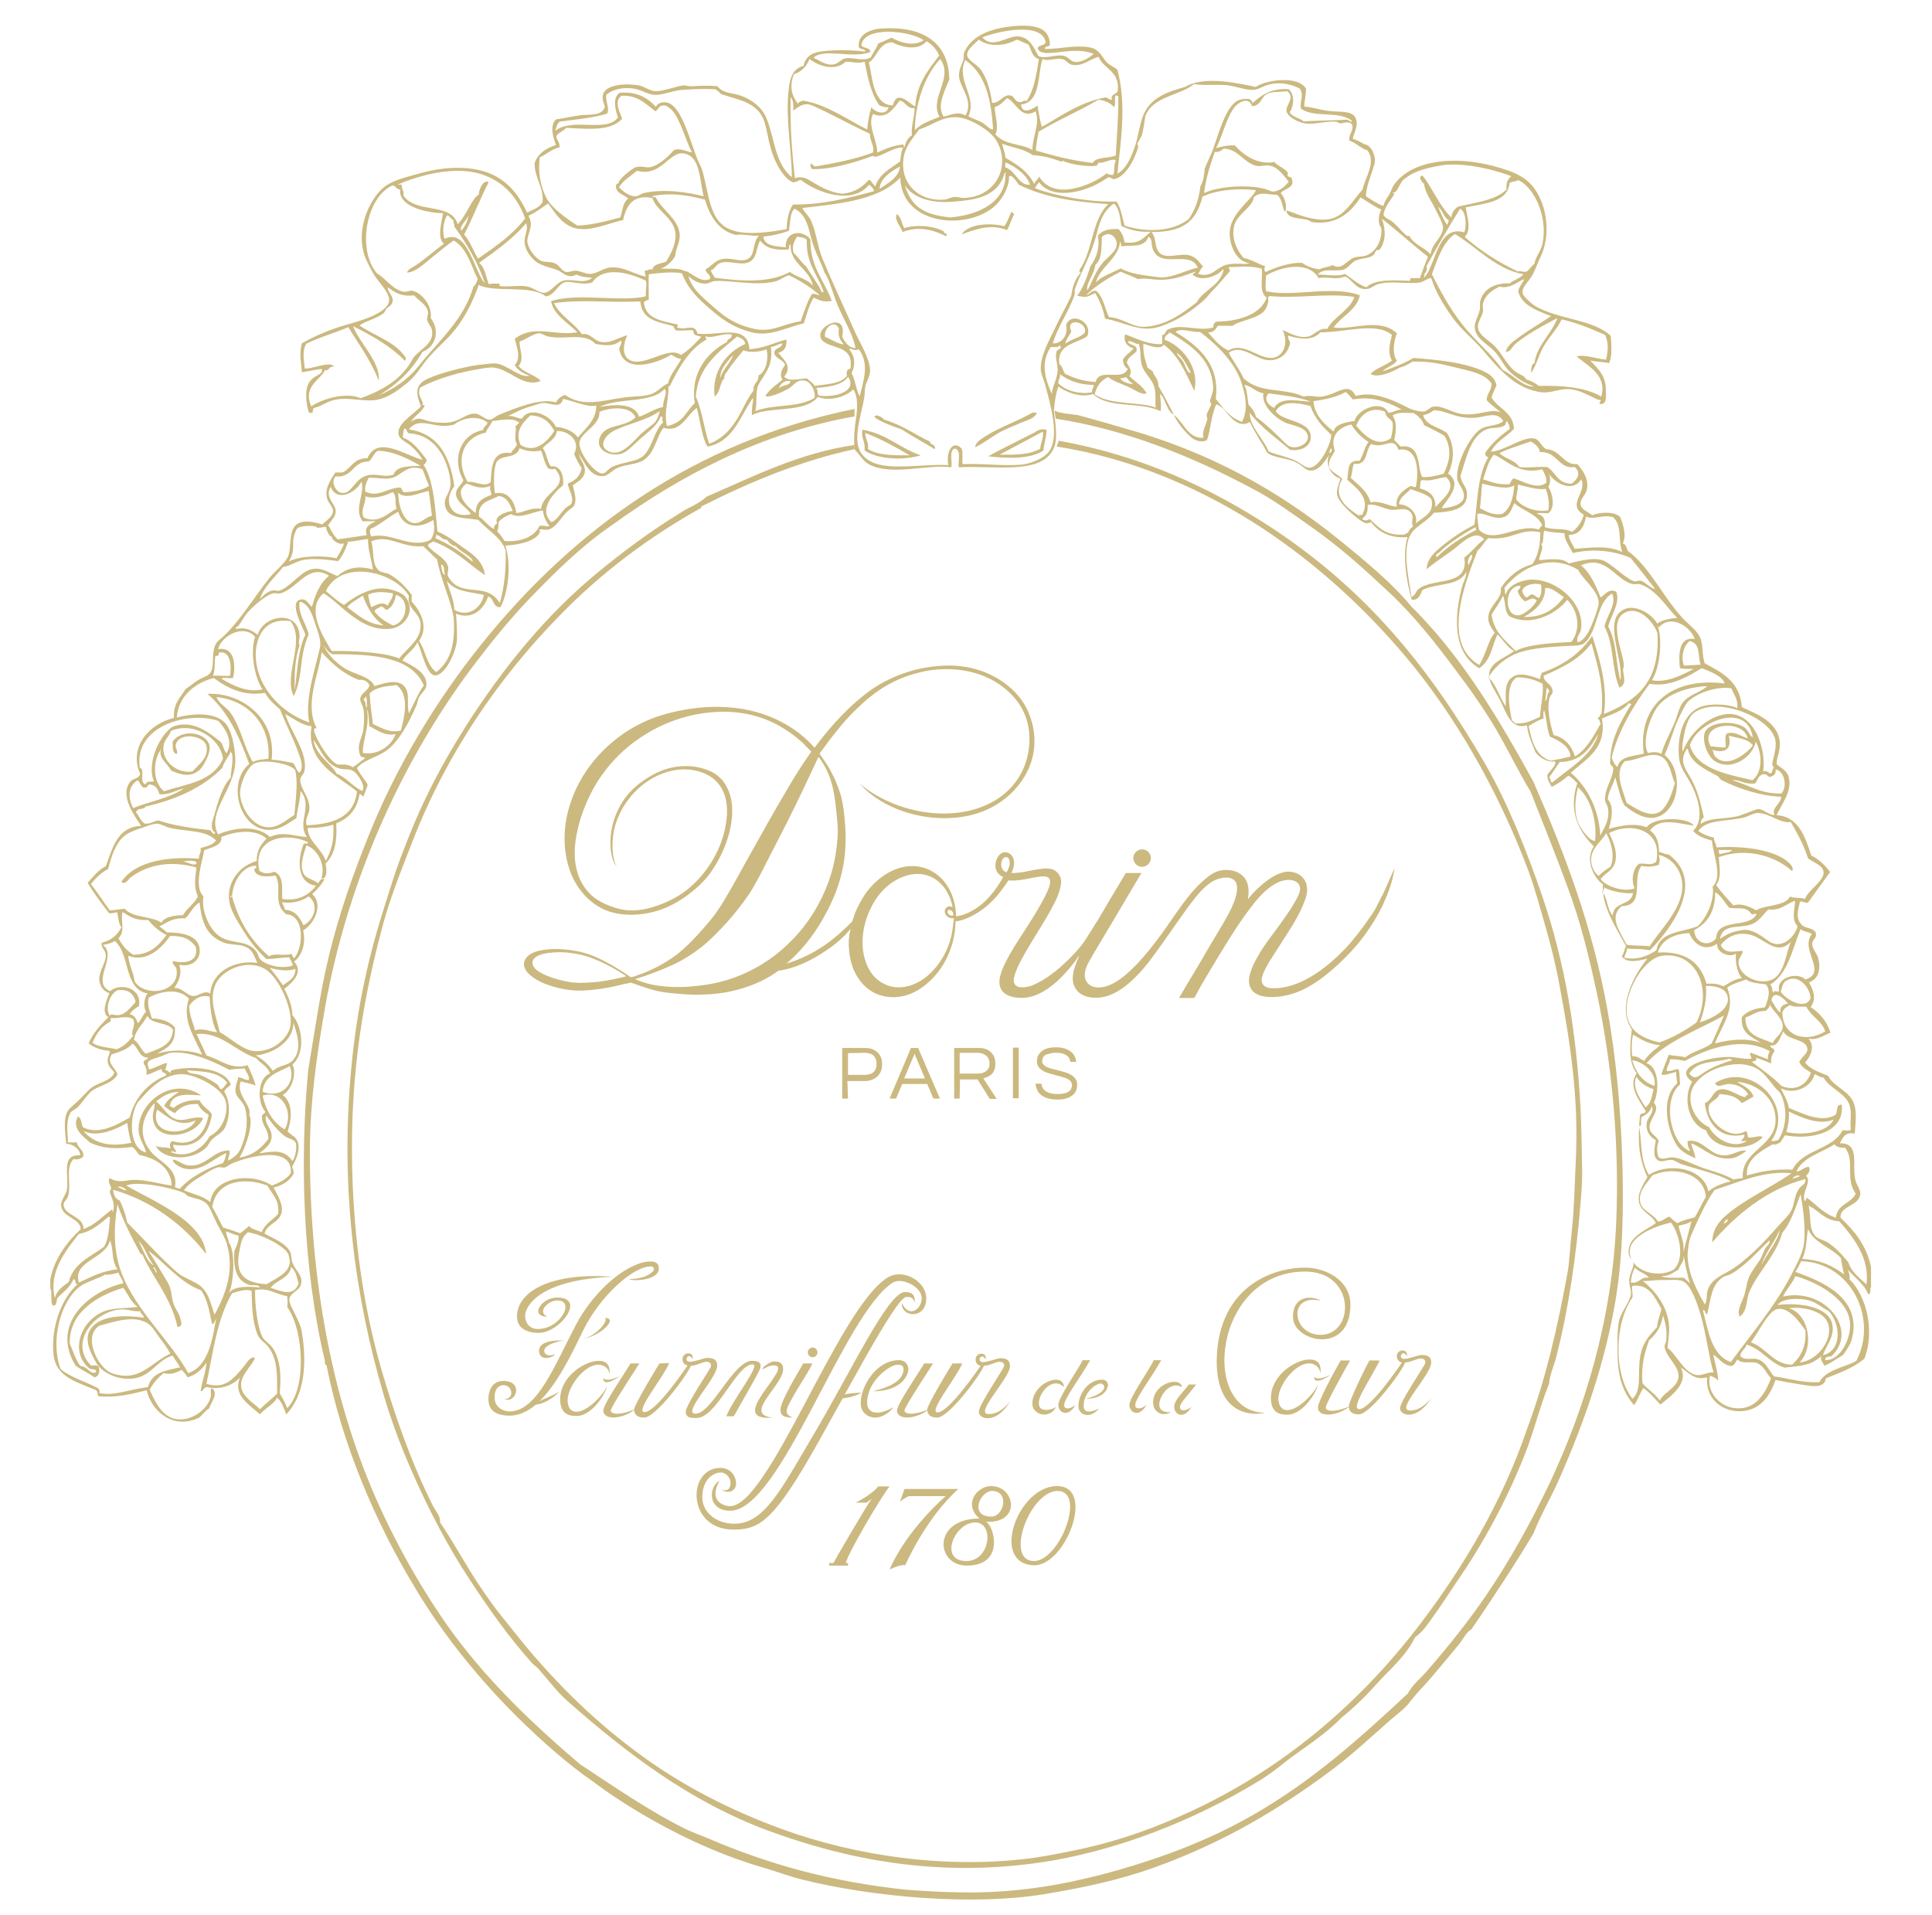 <?xml version="1.0" encoding="utf-8"?>
<!-- Generator: Adobe Illustrator 21.1.0, SVG Export Plug-In . SVG Version: 6.00 Build 0)  -->
<svg version="1.1" id="Calque_1" xmlns="http://www.w3.org/2000/svg" xmlns:xlink="http://www.w3.org/1999/xlink" x="0px" y="0px"
	 viewBox="0 0 595.3 590" style="enable-background:new 0 0 595.3 590;" xml:space="preserve">
<style type="text/css">
	.st0{fill:#CBB980;}
</style>
<g>
	<g>
		<path class="st0" d="M351.9,267.1c1.5,0,2.7-1.3,2.7-2.7c0-1.5-1.2-2.7-2.7-2.7c-1.5,0-2.7,1.3-2.7,2.7
			C349.2,265.9,350.5,267.1,351.9,267.1"/>
		<path class="st0" d="M427.8,271.8c-0.8,1.9-1.7,3.8-2.7,5.7c-0.5,0.9-0.9,1.8-1.4,2.7c-0.5,0.9-1.1,1.7-1.7,2.6
			c-2.3,3.3-4.7,6.5-7.5,9.5c-2.7,2.8-5.6,5.4-8.9,7.6c-3.2,2.1-6.7,3.8-10.5,4.4c-1,0.2-2.1,0.2-3.1,0.2c-0.9,0-1.8-0.2-2.5-0.8
			c-1.5-1.3-0.4-3.6,0.3-5c0.9-1.8,2-3.5,3.1-5.2c1.1-1.8,2.3-3.5,3.4-5.3c2.2-3.4,4.3-6.8,5.7-10.6c0.7-1.8,1.1-3.8,0.4-5.6
			c-0.6-1.5-1.8-2.6-3.4-3.1c-2.9-1-5.8,0.5-8.1,2.1c-2.4,1.7-4.6,3.8-6.4,6.1c0.3-1.8,0.4-3.8-0.4-5.6c-0.7-1.4-2-2.5-3.5-3
			c-1.8-0.6-3.8-0.6-5.5,0c-1.7,0.6-3.2,1.8-4.6,3.1c-2.9,2.6-5.3,5.8-7.5,8.9c-2.4,3.4-4.7,6.9-7.3,10.2c-2.4,3.1-5,6.2-7.9,8.8
			c-1.4,1.3-2.9,2.5-4.6,3.4c-1.7,0.9-3.6,1.6-5.6,1.3c-1.5-0.2-2.8-1.2-3.2-2.6c-0.5-1.9,0.3-3.8,1.2-5.4c2.1-3.7,4.3-7.3,6.5-11
			c3.2-5.4,6.4-10.8,9.6-16.2c-1.1,0-2.1,0-3.2,0c-0.5,0-1,0-1.5,0c-0.1,0-0.2,0.2-0.3,0.3c-0.1,0.2-0.2,0.4-0.4,0.7
			c-1.1,1.8-2.2,3.7-3.3,5.5c-2.2,3.6-4.2,7.3-6.5,10.8c-1,1.6-2,3.3-3.2,4.9c-1.3,1.6-2.7,3.1-4.1,4.5c-2.7,2.6-5.6,5.1-9,6.9
			c-1.6,0.9-3.5,1.7-5.4,1.6c-0.8,0-1.6-0.2-2.1-0.9c-0.5-0.8-0.4-1.8-0.1-2.6c0.5-1.9,1.4-3.7,2.4-5.5c1-1.9,2.1-3.7,3.2-5.5
			c2.1-3.5,4.4-7,6.3-10.7c0.9-1.7,1.8-3.5,2.2-5.5c0.2-1,0.4-2,0.1-2.9c-0.2-0.8-0.7-1.6-1.4-2.1c-0.8-0.7-1.8-0.9-2.9-0.9
			c-1.2,0-2.4,0.2-3.6,0.4c-1.2,0.2-2.4,0.5-3.6,0.7c-1.2,0.2-2.4,0.3-3.7,0.3c0.8-1.4,1.2-3.3,0.5-4.8c-0.6-1.3-2.2-2.1-3.5-1.3
			c-1.3,0.8-1.9,2.4-1.9,3.9c0,1.5,1,2.9,2.4,3.4c-1.5,2.8-3.4,5.4-5.7,7.6c-1.2,1.1-2.5,2.1-4,2.9c-1.5,0.8-3.1,1.5-4.8,1.6
			c-0.1-3.6-1.1-7.3-3.3-10.2c-2-2.7-5-4.6-8.3-5.1c-6.7-1-12.9,3.4-16.5,8.6c-1,1.5-1.9,3.2-2.7,4.9c-0.4,0.9-0.7,1.9-1,2.8
			c-0.1,0.2-0.1,0.4-0.2,0.6c-0.1,0.1-0.3,0.3-0.4,0.4c-0.4,0.4-0.8,0.8-1.1,1.1c-2.8,2.7-5.9,5.3-9.3,7.3c-3,1.8-6.1,3.2-9.5,4.2
			c6.1-5.1,10.7-11.9,14-19.1c1.7-3.7,2.9-7.5,3.6-11.5c0.7-4,0.8-8.1,0.5-12.1c-0.2-2.9-0.5-5.8-1.2-8.7c-1.1-3.9-2.8-7.6-5.1-11
			c-0.5-0.7-0.9-1.3-1.4-2c-0.2-0.3-0.1-0.4,0.1-0.7c0.3-0.4,0.6-0.8,0.9-1.2c1.2-1.7,2.5-3.4,3.8-5c1.3-1.6,2.6-3.2,4-4.7
			c1.4-1.5,2.9-2.9,4.4-4.3c3-2.7,6.2-5,9.8-6.7c3.5-1.7,7.3-2.8,11.1-3.4c7.3-1,15,0.2,21.2,4.4c2.7,1.9,5.1,4.3,6.7,7.1
			c1.8,3.1,2.6,6.7,2.5,10.3c-0.1,3.6-1,7.2-2.8,10.4c-1.8,3.2-4.4,5.8-7.4,7.7c-6.8,4.2-15.2,5-22.9,3.7c-7-1.2-13.7-4.1-19.2-8.6
			c5,5.5,12.1,8.7,19.3,10c7.5,1.3,15.6,0.6,22.2-3.2c6.1-3.5,11-9.6,12.1-16.7c0.6-3.9,0.1-8-1.4-11.6c-1.3-3.4-3.6-6.3-6.4-8.6
			c-2.9-2.4-6.4-4.2-10-5.2c-3.7-1.1-7.7-1.3-11.5-1c-7.5,0.6-14.9,3.2-21,7.5c-3.2,2.3-6.2,5-8.9,7.8c-2.8,2.9-5.4,6-7.8,9.2
			c-0.2,0.2-0.3,0.5-0.5,0.7c-5-5.7-11.8-9.5-19.1-11.3c-7.7-1.9-15.9-1.6-23.6,0.1c-3.7,0.8-7.4,2-10.8,3.7c-3.3,1.6-6.3,3.6-9.1,6
			c-5.5,4.7-9.9,10.8-12.3,17.6c-2.6,7.1-3,15.2-0.3,22.3c2.4,6.2,7.4,11.3,14,12.6c3.9,0.8,8,0.5,11.8-0.5c3.8-1,7.3-2.9,10.4-5.2
			c3.1-2.3,5.8-4.9,7.8-8.1c2.1-3.2,3.8-6.9,4.8-10.6c1-3.8,1.5-8,0.4-11.9c-0.5-1.7-1.3-3.3-2.4-4.7c-1.2-1.3-2.6-2.4-4.3-3
			c-3.5-1.5-7.6-1.7-11.3-0.9c-3.7,0.8-7.1,2.7-10.1,5c-2.8,2.2-5,4.9-6.5,8.1c-1.6,3.3-2.4,6.9-2.3,10.6c0,1.4,0.2,2.8,0.6,4.2
			c0.3,1.1,0.9,2.3,1.7,3.1c-0.6-0.6-0.9-1.5-1.1-2.3c-0.3-1-0.4-1.9-0.5-2.9c-0.2-2,0-4,0.3-6c0.7-3.7,2.4-7.3,4.8-10.3
			c4.2-5.5,11.2-9.4,18.3-8.9c3.4,0.3,6.9,1.6,9.1,4.3c2.5,3,3,7,2.6,10.8c-0.8,7.7-4.7,15.1-10.4,20.4c-2.7,2.6-6,4.5-9.5,5.9
			c-3.8,1.5-7.9,2.5-11.9,1.8c-2-0.3-3.9-1-5.7-1.8c-1.7-0.8-3.4-1.8-4.7-3.2c-2.7-2.7-4.1-6.3-4.5-10.1c-0.4-4,0.3-8.1,1.4-12
			c1.1-3.7,2.6-7.3,4.5-10.7c3.7-6.4,8.9-11.9,15.1-15.8c6.5-4.2,14.1-6.8,21.9-7.3c3.8-0.3,7.7,0,11.5,0.9c3.6,0.9,7,2.3,10.1,4.3
			c1.6,1,3.2,2.1,4.6,3.4c0.8,0.6,1.5,1.3,2.2,2.1c0.3,0.3,0.7,0.7,1,1c0.2,0.2,0.3,0.3,0.5,0.5c-0.2,0.2-0.3,0.5-0.5,0.7
			c-2.4,3.4-4.6,6.9-6.7,10.5c-4.4,7.4-8.5,14.8-12.7,22.3c-2.1,3.7-4,7.4-6.2,11c-1,1.8-2.1,3.5-3.3,5.2c-1.2,1.7-2.5,3.2-3.9,4.8
			c-2.6,3-5.3,5.8-8.4,8.2c-3.1,2.3-6.6,4.2-10.2,5.6c-0.9,0.3-1.9,0.7-2.8,1c-0.2,0.1-0.4,0.1-0.6,0.1c-0.2,0.1-0.3,0.1-0.5,0
			c-1.1-0.8-2.2-1.5-3.3-2.2c-2.9-1.8-5.8-3.4-9-4.6c-3.3-1.2-6.8-1.7-10.4-1.8c-1.6,0-3.1,0.1-4.7,0.4c-1.2,0.2-2.4,0.6-3.4,1.2
			c-1.6,1-2.5,2.8-1.6,4.5c0.4,0.9,1.2,1.7,2,2.3c1.1,0.9,2.3,1.5,3.6,2.1c3.1,1.3,6.6,2.1,10,2.3c3.3,0.1,6.7-0.3,10-0.9
			c1.5-0.3,3-0.6,4.5-1c0.6-0.1,1.2-0.3,1.9-0.4c0.2,0,0.5-0.2,0.7-0.1c0.2,0.1,0.4,0.1,0.6,0.2c3.1,1.1,6.1,2.2,9.3,2.7
			c1.6,0.2,3.1,0.4,4.7,0.5c2.1,0.2,4.2,0.3,6.3,0.3c4-0.1,8.1-0.5,12-1.6c3.8-1,7.4-2.5,10.7-4.6c0.4-0.3,0.8-0.5,1.2-0.8
			c0.2-0.2,0.4-0.3,0.6-0.4c0.2-0.1,0.5-0.1,0.7-0.1c1-0.2,2-0.4,3-0.7c1.9-0.6,3.7-1.3,5.5-2.2c2.4-1.2,4.8-2.7,7-4.3
			c2.2-1.6,4.2-3.4,5.9-5.5c0.1,0.4-0.1,0.8-0.2,1.2c-0.1,0.5-0.1,1.1-0.2,1.6c-0.1,1.1-0.1,2.1,0,3.2c0.1,2,0.5,4,1.2,5.9
			c1.2,3.1,3.3,5.9,6.2,7.5c3.3,1.8,7.2,2,10.8,0.8c3.4-1.2,6.3-3.5,8.6-6.2c2.4-2.8,4.1-6.2,5.1-9.8c0.5-2,0.9-4,0.9-6.1
			c0-0.1,0-0.4,0.1-0.5c0.2-0.1,0.4-0.1,0.6-0.1c0.5-0.1,1.1-0.2,1.6-0.4c0.9-0.3,1.9-0.7,2.8-1.2c3.3-1.7,6.1-4.1,8.4-7
			c0.6-0.8,1.2-1.6,1.8-2.4c0.3-0.4,0.5-0.8,0.8-1.2c0.1-0.1,0.1-0.2,0.2-0.3c0.2-0.1,0.5,0,0.7,0c2.1,0.1,4.1-0.3,6.1-0.7
			c1-0.2,2-0.4,3-0.5c0.8-0.1,1.9-0.2,2.6,0.4c0.6,0.5,0.5,1.3,0.4,2c-0.2,1-0.7,1.9-1.1,2.9c-1.8,3.7-4,7.1-6.2,10.6
			c-2.2,3.4-4.5,6.8-6.3,10.4c-0.6,1.2-1.1,2.3-1.5,3.6c-0.4,1.2-0.6,2.5-0.3,3.8c0.7,3.3,5.1,3.9,7.9,3.6c3.8-0.4,7.1-2.7,9.9-5.2
			c1.4-1.3,2.8-2.8,4-4.3c0.6-0.7,1.2-1.4,1.7-2.2c0.1-0.1,0.7-1.2,0.9-1.1c0,0-0.9,2-0.9,2.2c-0.7,1.7-1.2,3.6-1,5.5
			c0.2,1.6,1.1,3.1,2.5,4c1.6,1,3.5,1.2,5.3,1.1c3.6-0.2,6.8-2.2,9.5-4.5c3-2.6,5.5-5.6,7.8-8.8c2.5-3.4,4.9-6.9,7.3-10.3
			c2.3-3.2,4.5-6.5,7.2-9.4c1.3-1.3,2.7-2.6,4.4-3.3c1.5-0.6,3.5-1.1,5.1-0.3c2.1,1,1.5,4,1,5.8c-0.9,2.9-2.4,5.5-3.9,8.1
			c-2.2,3.7-4.4,7.3-6.5,11c-2.3,3.9-4.7,7.8-7,11.8h3.2c0.4,0,0.8,0,1.2,0c0.5,0,0.6-0.6,0.8-0.9c1-1.9,2-3.7,3.1-5.5
			c2.1-3.6,4.4-7.3,6.6-10.9c2.2-3.5,4.4-6.9,6.9-10.2c2.2-2.9,4.6-5.8,7.7-7.6c1.5-0.9,3.4-1.5,5.2-1.2c0.7,0.1,1.5,0.4,2,1
			c0.6,0.7,0.7,1.6,0.5,2.4c-0.2,0.9-0.6,1.7-1,2.4c-0.5,0.9-1,1.8-1.5,2.6c-1.1,1.7-2.3,3.4-3.5,5.1c-2.4,3.3-5,6.5-7,10.1
			c-1,1.7-1.9,3.6-2.4,5.5c-0.4,1.6-0.4,3.3,0.6,4.7c1.5,2,4.5,2.3,6.8,2.2c3.7-0.1,7.4-1.3,10.6-3.1c3.4-1.9,6.5-4.4,9.3-7
			c2.9-2.7,5.6-5.6,7.9-8.7c2.3-3.1,4.3-6.4,5.9-9.8c1.6-3.5,3-7.2,3.5-11.1C429.3,268.4,428.5,270.1,427.8,271.8 M176.2,302.7
			c-1.9-0.3-3.8-0.7-5.6-1.3c-1.5-0.5-2.9-1-4.2-1.8c-0.9-0.5-1.8-1.2-2.2-2.2c-0.3-0.8-0.1-1.6,0.5-2.2c0.9-0.8,2.1-1.2,3.2-1.4
			c1.6-0.3,3.3-0.4,5-0.4c3.5,0.1,7,0.8,10.2,2.1c3.5,1.4,6.8,3.2,9.9,5.3c-1.4,0.4-2.9,0.7-4.3,1c-3,0.6-6,1-9,1
			C178.6,302.9,177.4,302.8,176.2,302.7 M215.5,303.7c-1.6,0.1-3.2,0.4-4.8,0.4c-3.7,0.1-7.4-0.1-11-1c-1.4-0.4-2.7-0.8-4-1.4
			c3.9-1.2,7.8-2.7,11.6-4.4c3.2-1.5,6.2-3.4,9-5.6c2.7-2.2,5.2-4.8,7.6-7.4c2.5-2.8,4.8-5.7,6.9-8.8c2.2-3.4,4-7,5.8-10.6
			c2-3.8,3.9-7.6,5.9-11.5c3.4-6.7,6.5-13.4,9.7-20.2c2.2,2.8,3.6,6.1,4.4,9.5c0.7,3.1,1,6.2,1.3,9.4c0.1,0.8,0.1,1.6,0.2,2.4
			c0.1,1.8,0,3.7-0.2,5.5c-0.4,3.9-1.2,7.7-2.5,11.4c-2.4,6.7-6.2,13-11.2,18.1c-4.4,4.6-9.7,8.3-15.6,10.8
			C224.4,302.1,220,303.2,215.5,303.7 M293.7,284.7c-0.3,3.8-1.5,7.6-3.5,10.8c-1.9,3-4.4,5.7-7.6,7.3c-3.1,1.6-6.9,2-10.1,0.4
			c-2.8-1.3-4.7-3.8-5.7-6.7c-2.1-5.8-0.8-12.7,2.2-18c1.6-2.9,3.9-5.4,6.7-7.1c3.1-1.9,7-2.8,10.5-1.5c2,0.7,3.6,2.1,4.9,3.8
			c0.6,0.8,1.1,1.8,1.5,2.7c0.4,1,0.8,2.1,0.9,3.2c-0.6-0.5-1.5-0.4-2,0.2c-0.5,0.5-0.5,1.4-0.1,2c0.3,0.6,1,1,1.6,1.1
			c0.2,0,0.4,0.1,0.7,0c0.2,0,0.2,0.1,0.2,0.3C293.8,283.8,293.8,284.2,293.7,284.7 M293.7,282.1c-0.5,0.1-1,0-1.4-0.4
			c-0.3-0.3-0.5-0.9-0.2-1.2c0.3-0.3,0.9-0.1,1.2,0.2C293.7,281.1,293.8,281.7,293.7,282.1 M311.1,266.1c0,0.6-0.2,1.2-0.5,1.8
			c-0.1,0.3-0.2,0.5-0.4,0.8c-0.1,0.1-0.4,0-0.5-0.1c-0.9-0.5-1.3-1.5-1.2-2.5c0.1-0.8,0.5-2.1,1.6-2
			C311,264.2,311.2,265.4,311.1,266.1"/>
		<path class="st0" d="M261.3,338.5h-1.8v-15.6h7c1.7,0,3,0.5,3.9,1.4c1,0.9,1.4,2.1,1.4,3.7c0,1.5-0.5,2.8-1.5,3.7
			c-1,0.9-2.3,1.4-3.9,1.4h-5.3L261.3,338.5L261.3,338.5z M261.3,324.5v6.7h5.1c1.2,0,2.2-0.3,2.8-0.9c0.6-0.6,0.9-1.4,0.9-2.5
			c0-1.1-0.3-1.9-0.9-2.5c-0.6-0.6-1.6-0.9-2.8-0.9L261.3,324.5L261.3,324.5z"/>
		<path class="st0" d="M289.6,338.5h-2l-1.9-4.5H278l-1.9,4.5h-2l6.6-15.6h2.2L289.6,338.5z M285,332.3l-3.2-7.6l-3.2,7.6H285z"/>
		<path class="st0" d="M295.7,338.5H294v-15.6h7.5c1.6,0,2.9,0.4,3.8,1.3c1,0.9,1.4,2.1,1.4,3.6c0,2-0.8,3.3-2.4,4
			c-0.5,0.2-0.9,0.3-1.3,0.5l4.1,6.3h-2.1l-3.8-6h-5.4L295.7,338.5L295.7,338.5z M295.7,330.8h5.4c1.7,0,2.8-0.5,3.5-1.6
			c0.2-0.4,0.3-0.9,0.3-1.5c0-1-0.3-1.8-1-2.4c-0.7-0.6-1.6-0.9-2.7-0.9h-5.5L295.7,330.8L295.7,330.8z"/>
		<rect x="312.1" y="322.8" class="st0" width="1.8" height="15.6"/>
		<path class="st0" d="M321.9,325.2c-0.3,0.3-0.5,0.5-0.6,0.9c-0.1,0.3-0.2,0.6-0.2,1c0,0.4,0.2,0.7,0.5,1c0.3,0.3,0.7,0.6,1.2,0.8
			c0.5,0.2,1.1,0.4,1.7,0.5c0.6,0.2,1.3,0.3,2,0.5c0.7,0.2,1.3,0.4,2,0.6c0.6,0.2,1.2,0.5,1.7,0.8c1.1,0.7,1.7,1.7,1.7,2.9
			c0,1.5-0.5,2.6-1.6,3.4c-1.1,0.8-2.6,1.2-4.5,1.2c-2.2,0-3.9-0.5-5-1.4c-1-0.8-1.6-2-1.7-3.5h1.8c0.1,1.1,0.6,1.9,1.6,2.5
			c0.9,0.5,2,0.7,3.4,0.7c2.9,0,4.4-0.9,4.4-2.8c0-0.6-0.3-1.1-0.8-1.5c-0.5-0.4-1.2-0.7-2-0.9c-0.8-0.2-1.7-0.5-2.6-0.7
			c-0.9-0.2-1.8-0.5-2.6-0.8c-0.8-0.3-1.5-0.8-2-1.3c-0.5-0.5-0.8-1.2-0.8-2.1c0-1.3,0.5-2.3,1.5-3.1c1-0.8,2.4-1.2,4.4-1.2
			c2,0,3.5,0.5,4.6,1.4c1,0.8,1.5,1.8,1.6,3.1h-1.8c-0.1-1.3-1-2.2-2.5-2.6c-0.5-0.2-1.2-0.2-2-0.2c-0.8,0-1.5,0.1-2,0.3
			C322.6,324.8,322.2,325,321.9,325.2"/>
	</g>
	<g>
		<path class="st0" d="M188.8,393.4c-18.6-1.4-29.5,4.3-29.5,12.3c0,4.7,5.2,5,6.6,5c6.7,0,14.8-10.9,5.8-10.9c-5,0-8.6,5.9-3,5.9
			c-3.4-1.4,0.2-5,3-5c5.7,0,0.9,8.8-5.9,8.8c-3.3,0-4-2.7-4-4.1C161.9,402.2,166.6,394.3,188.8,393.4"/>
		<path class="st0" d="M193.9,394.1c1.1,0.8,9.1,0.4,9.1-3.2c0-2-1.4-2.2-2.6-2.2c-6.4,0-17,8.1-23.1,19.8
			c-6.4,12.2-11.8,26.4-20.3,26.4c-1.6,0-4.6-1-4.6-4.3c0-3.3,1.9-3.8,2.7-3.8c2.9,0,3.5,4.3,0.3,4.3c3.7,1.5,6-5.6-0.3-5.6
			c-4.1,0-4.6,4.1-4.6,5.3s-0.2,5.4,6.5,5.4c9.9,0,17.2-14.9,22.6-26.1c5.3-10.9,15.6-19.9,20.9-19.9c0.3,0,1,0.1,1,0.9
			C201.4,392.1,198.7,394.1,193.9,394.1"/>
		<path class="st0" d="M173.8,413c-1.9,0-7.7-0.1-7.7,3.2s4,2.3,5,1.1c-1.5,0.5-3.4,0.6-3.4-1.2C167.8,414.3,172.2,413.2,173.8,413"
			/>
		<path class="st0" d="M179.3,412.4c4.8,0,11.7-6.3,7.1-6.3C187.7,407.1,182.9,412.4,179.3,412.4"/>
		<path class="st0" d="M172.2,428.8c-0.5,1-4.4,4-7.4,4C165.7,431.5,170.4,430.2,172.2,428.8"/>
		<path class="st0" d="M184.5,419.3c-4.3,0-11.9,4.8-11.9,11.9c0,5,3.4,5.1,5.1,5.1c4.9,0,9.4-7.6,9.4-9.6c0,1.5-5.5,8.3-9.5,8.3
			c-2.3,0-2.7-2.3-2.7-3.5c0-4.3,5.2-11,9.4-11c2.7,0,3.6,2.2,3.6,3.3C187.9,421.9,187.9,419.3,184.5,419.3"/>
		<path class="st0" d="M191.1,424c-1.3,0.5-4.1,1.9-5.2,0.6C185.9,426,186.7,426.9,191.1,424"/>
		<path class="st0" d="M197,420.1c-1,1.7-8.8,13.4-8.8,14.5c0,1.1,2.5,1.7,7.5-0.4c-3.7,3.1-9.8,3.6-9.8,0.4c0-1.9,6.3-11,8.4-14.5
			H197z"/>
		<path class="st0" d="M203.2,420.1c-0.9,1.4-7.8,12.8-7.8,14.2c0,1.4,0.8,2.5,3.1,2.5c3.4,0,12.9-12.5,14.4-16
			c1.9,0,3.5-1.2,4.7-1.2c1.2,0,1.5,0.6,1.5,1.3c0,0.7-7.8,11.9-7.8,14.1c0,2.2,2.4,1.9,3.4,1.9c6.1,0,12.2-16.5,17.2-16.5
			c2.7,0-6.2,10.9-8.1,16h2.3c1.1-2.1,7.7-13.3,8.1-14.7c0.3-0.9,0.5-2.4-2.5-2.4c-5.7,0-12.4,16.3-17.4,16.3
			c-4.3,0,6.7-11,6.7-14.8c0-2.4-2.1-2.4-3.1-2.4c-0.9,0-3.8,1.2-5.3,1.2c-2.2,0-0.5-3.3,0.8-0.8c0.2-1.4-0.5-1.8-1.4-1.8
			c-0.8,0-1.7,0.7-1.7,1.7c0,1.4,0.9,2,1.6,2c-0.6,0.8-9.7,14.4-13.3,14.4c-3.1,0,5.6-10.4,7.6-15.1L203.2,420.1L203.2,420.1z"/>
		<path class="st0" d="M234.8,421.9c1.1-0.3,2.1-1.2,3.6-1.2c6.9,0-15.5,17.3-0.4,16.1c-9.2-1,3.3-9.9,3.3-14.9c0-2.5-2-2.4-2.9-2.4
			C237.6,419.5,235.2,420.9,234.8,421.9"/>
		<path class="st0" d="M250.3,420.1h-2.8c-0.9,1.7-7,11.5-7,14.2c0,1.3,0.2,2.5,3.8,2.5c-1.7-0.7-1.9-1.2-1.9-2.1
			C242.4,432.5,249.5,422.5,250.3,420.1"/>
		<path class="st0" d="M251.9,416.7c0,0.8-0.7,1.5-1.5,1.5c-0.8,0-1.5-0.7-1.5-1.5c0-0.8,0.7-1.5,1.5-1.5
			C251.2,415.2,251.9,415.9,251.9,416.7"/>
		<path class="st0" d="M273.4,393.7c-15.2,9.6-36.4,70.4-48.5,70.4c-1.7,0-6.8-1.5-3.2-7.8c-3.4,1.7-3.8,9.2,3.3,9.2
			c15.5,0,34.9-60.6,50.1-70.3c2.7-1.7,8.9,1.2,8.9,4.8c0,3.4-3.9,6.3-6.1,1.5c-0.3,4.5,7.5,5.1,7.5-1.4
			C285.5,394.9,278.3,390.6,273.4,393.7"/>
		<path class="st0" d="M278.9,398.1c-5.3,0-16.3,23.9-28.6,44.6c-9.6,16.2-14.8,26.8-24,26.8c-5.8,0-10.1-3.7-9.9-8.5
			c0.2-5.7,3.8-7.2,5.6-7.3c2.1,0,3.1,2.1,3.1,3.1c0,1-0.2,3-2.7,2.2c1.9,1.4,4.4,0.5,4.4-1.9c0-2.2-1.6-4.8-4.8-4.8
			c-10.4,0-10.4,19,3.9,19c7.3,0,11.6-1.8,22.9-21.1c9.9-16.9,27.1-50.6,30.5-50.6c2,0,2,0.7,2.6,1.7
			C281.9,399.1,281.2,398.1,278.9,398.1"/>
		<path class="st0" d="M275.3,433.6c-0.9,1.3-3.2,3.2-5.6,3.2c-2.4,0-4.5-1.7-4.5-4.4c0-5.4,4.9-13.3,11.8-13.3
			c2.5,0,2.9,2.2,2.9,2.8c0,1.3-1.6,6.8-11,6.8c3.3-0.8,9.5-2.6,9.5-6.8c0-0.7-0.2-1.4-1.9-1.4c-2.1,0-9.3,4.8-9.3,11.7
			C267.1,434.2,268.8,437.2,275.3,433.6"/>
		<path class="st0" d="M259.2,430.8c1.4,0.2,5.1-0.8,6.2-1.7C263.7,429.3,259.2,429.1,259.2,430.8"/>
		<path class="st0" d="M287.5,420.1c-1,1.7-8.8,13.4-8.8,14.5c0,1.1,2.5,1.7,7.5-0.4c-3.7,3.1-9.8,3.6-9.8,0.4
			c0-1.9,6.3-11,8.4-14.5H287.5z"/>
		<path class="st0" d="M293.5,420.1c-0.9,1.4-7.8,12.8-7.8,14.2c0,1.4,0.8,2.5,3.1,2.5c3.4,0,12.9-12.5,14.4-16
			c1.9,0,3.5-1.2,4.7-1.2c1.3,0,1.5,0.6,1.5,1.3c0,0.7-7.8,11.9-7.8,14.1c0,2.5,5.6,3.8,9.6-3.2c-2.3,3-4.7,4-6.7,3.9
			c-4.3-0.2,6.7-11,6.7-14.8c0-2.4-2.1-2.4-3-2.4c-0.9,0-3.8,1.2-5.3,1.2c-2.2,0-0.5-3.3,0.8-0.8c0.2-1.4-0.5-1.8-1.4-1.8
			c-0.8,0-1.7,0.7-1.7,1.7c0,1.4,0.9,2,1.6,2c-0.6,0.8-9.8,14.4-13.3,14.4c-3,0,5.6-10.4,7.6-15.1L293.5,420.1L293.5,420.1z"/>
		<path class="st0" d="M416,419.2c-1,1.7-7.5,13.3-7.5,14.5c0,1.1,2.5,1.7,7.4-0.4c-3.7,3.1-9.8,3.6-9.8,0.4c0-1.9,4.9-10.9,7-14.5
			H416z"/>
		<path class="st0" d="M422,419.2c-0.9,1.3-6.4,12.7-6.4,14.1c0,1.4,0.8,2.5,3.1,2.5c3.4,0,12.8-12.5,14.3-16
			c1.9-0.1,3.5-1.2,4.7-1.2c1.3,0,1.5,0.6,1.5,1.3c0,0.7-7.8,11.8-7.8,14c0,2.5,5.5,3.8,9.6-3.2c-2.3,3-4.6,4-6.7,3.9
			c-4.3-0.2,6.7-11,6.7-14.8c0-2.3-2.1-2.3-3-2.3c-0.9,0-3.8,1.2-5.3,1.2c-2.2,0-0.5-3.3,0.8-0.8c0.2-1.3-0.5-1.8-1.4-1.8
			c-0.8,0-1.7,0.7-1.7,1.7c0,1.3,0.9,2,1.6,2c-0.6,0.8-9.7,14.4-13.2,14.4c-3,0,4.2-10.4,6.3-15L422,419.2L422,419.2z"/>
		<path class="st0" d="M403.5,418.9c-4.3,0-11.9,4.8-11.9,11.9c0,5,3.4,5.1,5.1,5.1c4.9,0,9.4-7.5,9.4-9.6c0,1.5-5.5,8.2-9.5,8.2
			c-2.2,0-2.7-2.3-2.7-3.5c0-4.3,5.2-10.9,9.4-10.9c2.7,0,3.6,2.2,3.6,3.3C407,421.4,407,418.9,403.5,418.9"/>
		<path class="st0" d="M410.1,423.6c-1.3,0.5-4.1,1.9-5.2,0.6C404.9,425.5,405.8,426.4,410.1,423.6"/>
		<path class="st0" d="M327.8,427.4c0-4.8-9.7-1.5-9.7,5.2c0,3.3,5.3,4.9,7.3,0.9c-1.1,0.9-5.3,2-5.3-1.1
			C320.1,429,324.4,424,327.8,427.4"/>
		<path class="st0" d="M335.9,419.1h-2.3c-1.2,2.6-7.5,11.5-7.5,13.8c0,2.3,2.9,4.1,5.3,0c-1.8,1.4-3.5,1.4-3.5,0.1
			C327.8,431,333.3,423.9,335.9,419.1"/>
		<path class="st0" d="M357.8,419.1h-2.3c-1,2.4-7.5,11.5-7.5,13.8c0,2.3,2.9,4.1,5.3,0c-1.7,1.4-3.5,1.4-3.5,0.1
			C349.7,431,355.2,423.9,357.8,419.1"/>
		<path class="st0" d="M368.6,426.6h-2.3c-1.7,2.4-4.5,4.7-4.5,6.9c0,2.3,2.9,4.1,5.3,0c-1.8,1.4-3.5,1.4-3.5,0.1
			C363.5,432.6,364.8,431.3,368.6,426.6"/>
		<path class="st0" d="M338.6,434c-0.6,0.8-2,2-3.5,2c-1.5,0-2.8-1-2.8-2.7c0-3.8,3-8.2,7.3-8.2c1.6,0,1.8,1.4,1.8,1.7
			c0,0.8-1,4.2-6.8,4.2c7.2-1.9,6-4.7,4.5-4.7c-1.3,0-5.2,2.6-5.2,6.9C333.8,434.4,334.7,436,338.6,434"/>
		<path class="st0" d="M360.8,435.1c-1.1,0.1-3.6,0.1-3.6-2.4s3.3-7.4,7-5.3c-0.5-3.4-8.9-1.3-8.9,4.8
			C355.4,435.3,358.3,436.6,360.8,435.1"/>
		<path class="st0" d="M389.8,435.3c-20.2,0-15.9-43.5,12.3-43.5c15.7,0,15.4,19.5,4.8,19.5c-8.9,0-10.1-12.9,0-10.5
			c-1.6-1.3-8.5-2.4-8.5,5c0,7.7,17.7,11.9,17.7-3.8c0-7.4-7.4-11.4-14-11.4c-11.3,0-27.2,7-27.2,29.2
			C375.1,436.8,386.8,436.1,389.8,435.3"/>
		<path class="st0" d="M325.7,457.9c-12.1,0-20.6,23.8-7.3,24.4C328.3,482.8,337.8,457.9,325.7,457.9 M318.6,481
			c-9.2,0-1.3-21.6,7.3-21.6C334.8,459.5,326.5,481,318.6,481"/>
		<path class="st0" d="M305.4,457.9c-4.4,0-8.7,5.6-3.6,10c-14.5,0-13.6,14.5-3.9,14.5c12.4,0,8-13.4,5.7-13.5
			C314.8,469.6,312.9,457.9,305.4,457.9 M297.8,481c-8.7,0-3.7-11.9,2.7-11.9C306.5,469.2,305.1,481,297.8,481 M305.5,467.3
			c-7,0-3.5-7.9,0.2-7.9C311.2,459.5,309.3,467.3,305.5,467.3"/>
		<path class="st0" d="M295.3,458.8h-16.6l-1.4,3.9c0,0,2.2-1.7,2.9-1.7h11.2c0,0-11.8,10-17.3,22.6c0,0,3.5-1.7,4.8-1.3
			C278.9,482.4,285.1,467.9,295.3,458.8"/>
		<path class="st0" d="M274.1,458c-2.6,3.2-12.8,20.5-13.5,23.6h0.7v0.8h-5.8v-0.8h1.3c1-1.9,10.1-17.5,11.8-19.8
			c-1.2,0.8-0.8,0.7-1.6,1.2h-3.3c1.8-0.9,5.5-3.1,6.9-5L274.1,458L274.1,458z"/>
	</g>
</g>
<g>
	<path class="st0" d="M265.7,132.4c7.4,1.2,11.5,5.7,18,7.9c-5.4,1.6-13.1,1.3-17.3-1.5C266.7,136.1,265.3,135.2,265.7,132.4
		 M267.4,138.3c3,2.1,8.4,2,12.9,2c-4.3-2.5-8.7-5-13.7-6.9C266.6,135.4,267.9,136.6,267.4,138.3"/>
	<g>
		<path class="st0" d="M210.8,83.5c1.7-0.2,4.8,3.9,7.9,2.5c0.6-1.3-1.2-1.6-1.3-3c2.1-1.1,3-3.2,6.3-3.3c2.4-0.1,4.9,1.2,6.9,0
			c2.2-1.4,1.2-5.2,3.3-7.1c-2.6,0.2-5.2-0.6-7.1-0.2c-5.6-1.3-8.2-6.2-9.6-10.9c-4.3-1.1-10.2-2.4-16.5-1c0.6-0.1,0.6,0.5,1.3,0.2
			c1.8,3.8,6.9,6.7,7.4,11.2c0.3,2.7-1.2,4.6-1.3,6.6c0,0.9-2.3,3.6-4.6,4.3C205.6,82.8,209.8,82.6,210.8,83.5 M302.7,11.5
			c3.1,3.7,7.5-0.4,10.9-0.3c3.6,0.2,4.8,3.2,6.4,6.1c2.6,1,5.5-0.8,8.1,0c1.3,0.4,1.8,1.7,3.3,1.8c1.9,0.1,4.1-1.2,5.6-2.5
			c-4.5-1.8-9.3-0.5-13.2-0.3c-1.2,0.1-3.6,0.2-4.1-1.5c0.5-1,2.2-0.7,2.5-1.8C321,6.7,307.9,9.5,302.7,11.5 M265.4,14
			c0.7,1,2.7,0.5,2.8,2c-5.2,2.2-14.6-1.3-17.5,1.8c2.2,1,3.8,2.5,6.4,2c1.1-0.2,2.1-1.5,3.3-1.8c2.6-0.5,5.2,1.1,7.9-0.3
			c0.8-1.6,1.8-2.9,2.3-4.3c1.4-0.5,2.7-1.2,4.1-1.8c2.7,1.6,7,2.8,9.9,0.8C280.7,9.5,266.1,7.8,265.4,14 M316.9,13.7
			c-1.3-0.4-2.3-1.1-3.6-1.5c-3.4,1.9-8.4,2.5-11.7,0c-1.4,1.5-3.7,3-3.6,4.8c0.1,1.5,3,2.9,4.1,4.3c2.3,3.2,3.1,7.2,3.6,10.4
			c2.5,0.1,3.4-2.7,5.6-2.3c1.3,0.2,1.1,1.5,2.5,2c1.5,0.4,1.5-0.9,2.5-0.2c2.4-3.7,3-8,3.8-13C318,17.6,318,15.8,316.9,13.7
			 M285.5,12.7c-2.4,2.9-7.1,2.1-10.7,0.3c-4.1,0.3-4.4,4.5-7.1,6.3c1.1,3.3,0.9,13,7.4,13.2c1.3-5.3,5.3-0.3,6.9,0.3
			c0.5-7.1,4.1-11.3,7.4-15.7C288.5,15.1,287.2,13.7,285.5,12.7 M338.5,17.5c-3.1,0.9-4.7,2.9-7.9,2.5c-1.4-0.1-2-1.5-3.3-1.8
			c-2.3-0.4-4.3,0.8-6.1,0c-1.5,4.5-0.4,13.3-6.6,14c0.4,3.6,4.3,0.9,5.1,0.3c0.3,2.4,0.9,5.1,1.3,6.6c5.1-2.8,11.9-7.8,19.8-9.1
			c0.6,0.2,1,0.7,1.8,0.8c-0.5-2,1.5-1.6,1.8-2.8C345.1,21.8,340.1,21.4,338.5,17.5 M244.6,22.9c-1.4,3.8-0.7,6.6,1.3,9.1
			c0.1-0.7,1-0.7,1.5-1c7.4,1.2,13.5,5.8,19.8,8.9c0.3-3,0.6-4.3,1.3-6.9c1,1.6,4.7,2.8,5.3,0c-1.3,0.2-1.9-0.3-2.8-0.5
			c-2.6-3.6-3.5-8-4.6-13.5c-1.6,0.7-4.1,0-5.8,0c-3.5,3.2-8.5,1.2-11.2-0.8C248.5,20.6,246.9,22.1,244.6,22.9 M281.9,40.1
			c1.9-2,4.8-3,7.6-4.1c-3.3-5.8,4.5-12,0.2-17.8C284.8,23.3,281.9,32.5,281.9,40.1 M298.4,35.8c1.2,0.8,2.9,1.2,4.3,2
			c1.3,0.8,2.5,2.4,3.3,2c-0.6-9.2-2.3-17-8.6-21.3C294.5,24.7,301.2,29.9,298.4,35.8 M390.5,26.2c-1.9,0.6-2.9,1.6-5.1,1.5
			c-2.7-0.2-5.4-1.4-8.1-1.5c-3.5-0.2-6.5,0.2-9.4-0.3c-4.3,3.6-12.7,3.7-15,9.9c-0.3,1.8-0.5,3.7-1,5.6c-0.3,1.2-1.2,2-1.5,3.1
			c0.1-0.4,0.3,0.5,0.3,0.8c-0.8,3-3.5,9.1-7.4,9.9c-0.8,0-1-0.7-2-0.5c-5.4,4.1-16.6,7.5-21.1,1.5c-0.6,0.4-0.9,1.1-1.3,1.8
			c6,2.3,16.8,4.4,25.1,4.1c1.2,1.4,1.8,4.8,2.5,7.4c6.2,2.1,14.5,2.1,19.8-2c1.9-2.9,3-5.6,3.6-10.2c0.9-1.4,1.1-3.3,1.3-5.3
			c0.7-1.8,1.5-3.4,2.3-5.3c2-5.3,3.7-12.4,7.1-15.2c1.1-0.9,2.6-1.1,4.3-1c0.4,0.3,1,0.5,1,1.3c2.7-2.4,5.6-4.7,11.2-4.3
			c1.9,1.7,1.6,5.2,0.3,7.1c0.8,1.5,3,1.7,4.3,2.8c4.9-0.3,9.3-0.3,13-0.5c0.8-0.3,1.8,1.3,1.8,0.3c-3.8-3.2-11.8-0.7-15.7-3.8
			c-0.3-2.8,1.1-4-0.3-6.1C398,26,394.4,25,390.5,26.2 M207,32.3c3.5,2.5,5.9,11.8,7.9,16.8c0.5,1.2,2.4,4.7,1.5,4.8
			c0-0.2,0-0.3,0.3-0.3c1.7,6.6,2.1,13.9,7.4,16.7c4.6,2.5,12.9,1.3,18.3,0.3c0-2.4,0.6-5.9,2-7.6c8.4,0.2,16.9-1.9,24.9-4.1
			c-0.2-1-0.9-1.5-1.5-2c-5.2,6.4-16,2.5-21.1-1.5c-0.7,0.3-1.4,0.7-2.3,0.8c-2.5-0.9-4.9-4.8-6.3-8.6c-1.4-3.7-1.8-8.6-3-11.2
			c-2.4-5-7.5-5.6-12.9-7.4c-0.5-0.6-1.1-1.1-1.8-1.5c-4.2-0.2-6.9,0-10.2,0.2c-2.7,0.2-4.9,1.2-7.4,1.5c-3,0.4-5-1.8-8.4-2
			c-2.8-0.2-5.3,0.2-7.6,2c-0.3,2.3,1.1,3.9,0.3,5.8c-4.9,1.5-10.8,1.9-14.7,2.5c-0.7,0.6-1,1.7-1.3,2.8c5.4-4.2,15.8,0.7,19.3-4.1
			c-0.6-1.9-1.9-5.9,0.5-7.6c5.2-0.5,8.6,1.5,11.2,4.3C203,31.2,205.5,31.1,207,32.3 M395.9,65.3c-0.8-1.2-0.8-4.3-2.5-5.3
			c-2.6,0.1-5-1.2-7.1,0.8c-0.3,3.2-5.3,5.1-6.1,9.1c-0.7,3.6,0.8,7.1,3,9.6c2.6,0.5,4.3,1.8,6.6,2.5c-0.2,0.6-0.4,1.5,0.2,1.8
			c3.2-1.5,7.7-3,11.2-2.8c1.7,1.2,3.1,1.6,5.3,2c1.1-0.6,2.8-0.7,4.1-1.3c3,1.7,4-1.3,6.6-2.3c1.2-0.5,2.8-0.2,4.1-0.8
			c2.7-1.2,4.7-4.6,4.3-8.4c-1.2-1.2-0.8-4.3,0-5.6c-1.8-0.8-4.3-2.5-6.4-3.8c-2.9,4.6-7.4,8.8-15.2,7.6c-1.4-1.6-7.5-0.3-7.6-3.6
			c4.1,1.5,8.4,3.3,12.7,2.8c5.2-0.6,7.6-5.9,10.7-9.1c0.8-3.8,4.4-8.6,1.5-12.2c-1.6-0.3-3.6-2.4-5.6-3c0-2.4,1.3-2.6,1-4.8
			c-1-1.4-2.5-0.5-3.8-0.5c-0.3,0-0.9-0.5-1.3-0.5c-2.7-0.3-6.8,1-9.6,0.5c-2.4-0.4-5.4-2.2-5.6-3.8c-0.2-2.1,2.7-3.8,0.3-6.1
			c-2.8,0.3-4.9,0-6.6,1c-1.4,0.9-1.8,3.6-4.3,3.6c-1-3-4-1.3-5.3,0.2c-2.5,2.9-4.2,10.1-5.8,12.7c1.4-0.3,3.1-0.9,5.8-0.8
			c2.8,3.2,7.3,6.1,12.2,5.1c0.5,1,3.2,1.9,4.1,3.3c0.1,0.2-0.2,0.8,0,1c0.7,0.7,1,0,1.3,1c0.9,2.8-2.5,2.9-3.5,4.3
			C395.7,60.5,396.9,63.7,395.9,65.3 M191.5,29.5c-2.6,1.8-0.2,5.6,0.2,7.1c-3.7,4.1-11.3,3-17.3,2.8c-0.8,1.1-2.3,1.4-3,2.5
			c0.1,1.4,1.2,1.9,1,3.5c-2.8,0.7-4,2.2-6.1,3.1c-0.5,4.2,0,8.4,2,12.4c1.6,3.1,6,6.3,9.6,8.6c3.5,0,9-1.3,13.2-2.5
			c0.7-1.6,0.7-4.7,2.5-5.8c-1.9-1.6-3.6-1.6-3.8-3.6c-0.1-1.3,0.7-0.7,0.8-1.3c0.2-1.3,4.5-4.6,5.3-4.8c1.8-0.5,3.3,0.3,4.6,0
			c2.4-0.6,4.9-2.9,6.1-4.1c0.5-0.5,0.7-1,1.5-1.3c2-0.5,4.2,1,5.1,0.8c-1.7-2.9-3.5-10.1-6.1-12.9c-0.5-0.5-1.7-1.5-2.3-1.5
			c-1.9-0.1-1.6,0.9-2.8,1.8C199.1,32.3,196.9,29.3,191.5,29.5 M343.3,33c-1.1-1.2-2.7-2-4.8-2.3c-5.9,3.5-12.6,6.3-18.5,9.9
			c-0.3,2.3-0.7,3.1-0.8,5.8c6.4,1.8,10.6,3,17.5,3.8c1.1-2,5-1.3,7.1-2.3c0.4-6.9,0.8-11.7,0.8-18.3c-0.3,0-0.6-0.1-0.8-0.3
			C343.2,30.3,343.9,32.3,343.3,33 M269,48c-5.5,2.1-13.2,4.3-18.8,4.1c-0.4-0.6-0.7-1.1-0.3-1.8c0.4,0.4,0.8,0.8,1.3,1
			c5.5-0.9,12.6-2.3,17.8-4.3c0.5-2.2-1-3.5-1-5.8c-4.8-2.2-12.9-6.6-17.5-8.6c-2.6-1.2-4.2,0.1-6.1,1.5c0.1-1.7,0.1-3.3-0.8-4.1
			c-0.1,11.4,0.4,15.5,1.3,24.9c1.4-0.5,2.9-0.3,4.3,0.5c3,1.8,6.3,3.9,10.4,4.3c3.8-0.4,6.2-2.1,8.1-4.3c1,0.3,1.2,1.5,2,2
			c1.3-3.8,4.4-5.3,7.6-7.6c0.4-2.3,0.3-2.9,1-4.3C275.4,45,270,49.4,269,48 M310.3,30.2c-1.1,1.1-2.1,2.3-3.8,2.8
			c0,2.7,1.4,6,0.2,8.4c2.9,3.4,8.1,2.8,11.4,4.8c0.1-4.6,2.4-7.9,1-11.9C314.6,37,313.2,31.6,310.3,30.2 M269,35.1
			c-1.8,3.6,1.2,7.6,1.3,11.9c2.8-1.2,4.5-2.1,8.1-2.5c0,0.3,0,0.7,0.3,0.8c0.4-1.5,1-2.9,2.3-3.6c-0.4-2.5,0.9-6.1,0.8-8.4
			c-2.5,0.3-2.6-2-4.6-2.3C275.2,33.7,273,36.9,269,35.1 M278.3,51.6c0.5,6.6,6.2,10.5,12.7,9.9c1.1-0.1,1.9-0.7,3-0.8
			c1-0.1,2.1,0.3,3,0.3c10.7-0.4,14.7-11,9.6-18.3c-1.8-2.6-8-6.6-12.2-6.6c-4.4,0-7,2.4-11.2,3.8C280.9,43.2,277.9,45.9,278.3,51.6
			 M327.1,49.8c-2.9-0.9-4.5-1.7-8.9-2c-2.8-2-5.9-2.2-9.4-3.5c0.4,2,0.9,2.7,1,4.3c4.1,2.4,6.8,4.2,8.9,8.1c0.3-1,1.1-1.4,1.5-2.3
			c4.3,7.5,16,2.9,20.8-1c0.5,0.4,1.2,0.5,2,0.5c0.6-1.4,0-2.4,0.8-4.6c-1.5-0.5-3.9,1.2-5.3,0.8c-0.3,0.3-0.2,0.9-0.8,1
			c-3.3,0.3-7.4-0.4-10.2-1.5c0.1,0,0.3-0.2,0-0.2C327.5,49.6,327.3,49.7,327.1,49.8 M391.5,51.1c-1.4-0.4-2.9,0.3-4.3,0
			c-3.9-0.8-5.6-5.2-10.1-5.3c-0.8,0.5-1.4,1.2-2.8,1c-1.4,4.1-2.6,7.5-3.3,12.7c4.9-2.4,16.3-2.9,20.8-0.5c2.2,0.2,4.1-1.5,5.3-3
			C395.6,54.2,394,51.7,391.5,51.1 M210.8,47.3c-4.6-0.9-7,7.4-14.5,5.3c-1.9,1.6-4.2,2.9-5.6,5.1c1.1,1,2.9,2.8,5.1,2.8
			c0.8,0,1.7-0.8,2.5-1c6.1-1.4,13.7-0.3,18.5,1C215.5,55.1,215.8,48.2,210.8,47.3 M309.8,51.6c3.2,0.9,4,5.7,7.6,5.3
			c-1.2-3.4-4.9-5.7-7.6-6.9C310,50.3,309.5,50.5,309.8,51.6 M443.3,51.1c-3.1,0.6-6.4,1.3-9.1,3c-0.2,0.1-1.9,1.4-1.8,1.3
			c-0.8,0.7-1.4,2.6-2.3,3.6c-0.3,0.4-0.8,0.2-1,0.5c0-0.1,0.6,0.1,0.5,0.3c-0.8,1.6-3.1,3.9-3.3,6.4c0.6,1.1,1.2,1.1,2.3,1.8
			c2.2,1.5,4.9,5.6,5.6,4.6c1.4,2.8,4.7,3.6,6.6,5.8c0.4-3.7,4.1-5.4,3.8-8.6c-0.2-1.4-1.5-3.7-2.3-5.3c-1.2-2.6-3.2-5-3.5-7.9
			c-0.7-0.3-2-2.4-0.5-2.5c2.9,3.5,5.2,9.4,8.9,12.9c0.2-1.6,1-2.6,2-3.3c4.7-1.2,11.7-1.9,15-5.3c-0.2-2,0.4-3.4,1.5-4.1
			C459.2,51.8,449.5,49.8,443.3,51.1 M271,58.2c2.6-1.7,6.1-3.7,6.3-6.9C274.5,52.8,271.2,55,271,58.2 M147.6,59.9
			c-0.3-0.5,1-4.8,3-3.8c-2.8,5.4-4.7,10.6-7.6,16.2c1.9,2,2.8,5,4.3,7.4c5.5-3.8,10.7-7.4,14.5-12.4c-2.4-6.7-6.9-11.6-13.7-13.7
			c-8.2-2.5-18.7,0.3-25.6,3.3c0.4,0.1,1.3-0.3,1.3,0.3c0.1,1.8,0.8,1.6,0.5,3c3.7,5.8,14.8,2,16.7,8.9
			C143.8,66.4,145.4,61,147.6,59.9 M292.8,62.2c-5.9,0.4-11.4-1.2-14-5.1c2.2,7.3,6.8,9.1,14,9.9c9.1-0.8,17.3-4.9,17-13.5
			c0.3,0,0.2-0.3-0.2-0.3C307.5,60.8,300.4,61.7,292.8,62.2 M313.9,56.9c-0.7-1-2.2-3.4-3-2.5c0.2,3-2.2,7.5-5.1,9.7
			c-9.3,7.1-28.1,4.7-28.4-9.4c-6.9,7.4-20,8.1-30.2,9.4c0.8,1.5,2.2,2.6,2.8,4.1c1.6,3.6,1.9,8.1,3.6,11.9
			c3.2,7.6,6.5,14.7,9.9,22.3c1.7,3.7,4.5,8.1,4.6,11.7c0,1.9-1.1,3.4-1.5,5.1c-0.2,0.9-0.1,2.1-0.3,3.3c-0.8,4.9-3.5,12.3-1.3,16.5
			c4,7.4,17,3.8,27.2,4.3c-0.8-4.2,1.4-7.9,4.1-5.1c0.5,1.1,0.1,3.3,0.3,4.8c7.9-0.2,11.1,0.6,17.8,0.2c2.3-0.1,6.8-1.6,8.6-3.8
			c3.8-4.5,0.5-15.2-0.8-20.3c-0.4-1.8-1.4-3.6-1.5-5.1c-0.3-4,2.7-9.4,4.3-12.7c1.7-3.7,3.7-7.2,5.1-10.2c0.4-3,1.3-5.5,3-7.1
			c-0.4,0-0.6-0.3-0.5-0.8c4.1-5.6,3.8-15.6,8.9-20.3C329.9,62.1,321.7,60.7,313.9,56.9 M472.8,81.3c0.3-2.2,2-3.8,2.5-6.3
			c1.7-8.3-2.6-17.2-7.4-19.5c-1.2,0.6-2.2,0.3-2.8,1c-0.6,6-8.1,6.2-13.5,7.4c0.6,3.2,1.8,7.1-0.3,9.1c4.8,4.2,10.3,7.8,16.5,10.7
			c0.3-0.5,1.6,0.3,2.5,0C471.5,83,471.8,81.9,472.8,81.3 M123.3,58.4c-1.2,0-1.2-1.1-2.3-1.3c-8.2,3.6-11.1,19.9-4.8,27.2
			c2.7,1.5,4.7,4.9,8.1,5.6c0.8,0.2,2-0.5,2.8-0.3c3.3,0.8,6.2,5.1,5.6,8.4c2.9,3.7,1.7,8.8-2.5,10.4c-3.3,5.7-7.8,10.1-13.5,13.4
			c4.7-1.9,9.1-5,12.2-8.9c6.3-8,13.9-14.1,17-24.6c0.8-0.7,0.8-1,1.3-2.3c-2.1-4.3-3.3-9.5-7.4-11.9c-2.1,1.4-4.4,3.4-6.8,5.3
			c-2.3,1.8-4.7,4.4-7.6,4.6c0.4-1.2,1.8-1.6,2.8-2.3c3.1-2.1,5.7-4.5,8.6-6.6c-2.3-1.9-0.6-6.9-0.3-9.4
			C131.8,65.6,122.7,63.8,123.3,58.4 M378.9,72.1c-0.2-6.1,6.6-10.3,8.1-13.5c-4.7-0.6-11.8-0.3-16.5,2c-2,8.3-6.7,10.9-15.7,10.9
			c1.5,1.8,0.9,4,2,5.8c2,3.2,6.7,0.3,10.1,1.5c1.9,0.7,2.4,1.8,3.8,3.3c-0.7,0.6-1,1.5-1.5,2.3c4.6,1.4,5.6-2.5,9.6-3
			c2.7-0.4,4.5,0.2,6.3-0.3C381,80.7,379,75.9,378.9,72.1 M192,67.8c-4.8,1-10.7,4-15.5,2.3c-3.6-1.3-5.6-4.7-7.6-7.4
			c-2,1.3-3.8,2.8-6.1,3.8c2,3-0.6,5.9-0.3,8.1c0.3,2.2,2.5,5,4.3,5.8c1.1,0.5,2.9,0.1,4.3,0.8c1.2,0.5,1.9,2.1,3,2.5
			c1,0.4,2.1-0.3,3.3-0.3c1.5,0.1,3,1,4.3,1c2.3,0,4.2-1.9,6.6-2c4.3-0.2,6.8,2.1,10.7,2.8c-0.1-0.6-0.4-1-0.3-1.8
			c1.1,0,1.4-0.7,2.3-0.3c0.4-1.9,2.7-1.8,4.3-2.5c1.5-2.6,3.2-5.6,2.8-8.9c-0.6-4.7-5.9-6.8-7.1-10.7C195.3,59.9,193,63,192,67.8
			 M335,103.6c-3.5,2.4-9.4,2.4-8.6,8.6c1,0.6,1.1,2.1,1.8,3c3.1,1.4,5.1,2.2,9.4,2.5c1.1-4.6,8.4,0,9.9-4.1c-1-0.4-1.4-1.5-1.5-2.8
			c0.8-1.5,2.4-2.2,3.3-3.5c-1.9-0.4-3.3-2.1-2.6-4.3c3.8,1.4,7.2,3.3,11.4,3v-2.8c0.8,0.1,0.9-0.8,1.5-1.5
			c3.9-2.3,9.9,0.6,14.2-0.8c0.1-0.6,0.1-1.4,1-1.8c5.8,0,13.6-1.8,15.5-7.4c-2.4-1.6-1.2-5.6-1.5-8.9c-4.1-1.1-6.5-0.5-10.2-0.5
			c-0.1,0.6,0.5,0.6,0.3,1.3c-1.9,2.2-3.5,4.2-5.6,6.3c-0.9,1-1.8,2.2-2.8,3c-4.1,3.5-7.7,5.8-12.7,7.6c-6.5,2.3-11.1-1.3-17.3-2.3
			c-0.6-3.1-1.7-5.6-3-7.9c-2.5,1-2.2,1.6-5.6,0.8c2-2.4,3.2-6.4,4.1-9.1c2.1-2.8,2.9-6.2,2.3-9.4c1.2-1.6,3.4-2.2,6.4-2
			c1.1,1.4,1.4,2,1.8,4.1c4.7,0.5,5.5-1.2,8.1-3.3c-3.8,0.2-6.7-0.6-9.1-1.8c-0.4-2.6-0.6-5.5-2.3-6.9c-3.2,2.4-4.2,5.1-5.3,9.4
			c-1.7,6.7-4.9,11.8-6.6,16.7c-0.3,0.7,0,1.6-0.3,2.3c-1.8,5.2-5.1,9.5-6.6,14.7c2.6,0.2,4.8-2.4,4.1-5.6
			C329.9,95.8,336.9,99.2,335,103.6 M445.9,69.3c0.2-0.5,0.4-0.9,0.5-1.5c-1.7-0.8-1.8-3.1-3.3-4.1C444,65.6,444.7,67.7,445.9,69.3
			 M243.1,71.1c-2.4,0.9-5,1.5-7.9,1.8c0.3,3.1,4.4,3,6.9,3.3c-0.2-5.1,5.2-5.5,7.6-2.5c-0.1,8.6,4.2,12.5,6.6,19
			c-2.5,0.5-3.6-0.1-5.6-1c-1.5,2.6-2,4.7-3,7.9c-5.7,1.4-10.5,4.2-16,2.8c-6.4-1.6-10-4.6-14.5-8.6c-3.3-3-5.4-5.4-7.1-9.6
			c-2.7-0.5-6.2-0.2-10.2,0.3c-0.1,1.8,0,5.4,0,7.9c-0.7,0.1-1.2,0.3-1.5,0.8c0.5,5.2,5.8,5.7,10.4,6.8c0.3,0.7-0.8,1.1,0.3,1
			c2.1,0.8,5.1-1.5,5.8,1.8c6.4,0.8,15.5-3.3,16,4.8c4.6-0.3,7.6-2,11.4-3c0.2,2.4-0.7,3.7-2.5,4.1c1.9,2.4,4.4,4.2,1.8,7.4
			c2,1.6,3.9,0.6,7.1,0.5c0.7,0.8,1.8,1.3,2.3,2.3c4.1-0.6,7.9-0.6,9.9-3c0.2-0.2-0.3-0.9,0.2-1.8c0.3-0.5,0.9-0.2,1-0.8
			c0.1-0.4,0-2.1,0-2.3c-0.8-4.3-6-3.8-8.4-5.8c-4.4-3.7,7.7-10.2,5.8-1.5c0.7,1.7,2.3,3.7,4.1,3.5c-0.9-4.6-3.8-8.9-5.8-13.9
			c-1.3-3.3-2.4-7.6-3.8-9.4c-0.6-2.3-3-6.3-4.1-10.7c-1.1-4.4-1.9-7.3-5.1-8.9C243.4,65.5,243.5,68.6,243.1,71.1 M449.9,64.3
			c-3.6,5.8-7.1,11.7-10.4,17.8c0.5,0.7-0.2,2.3-1,2.5c1-0.1,0.1,0.5,0.3,1c3.7-3.9,4.1-16.5,12.4-14
			C451.9,69.7,451.8,65.2,449.9,64.3 M137,73.6c7.1-3.5,9.1,10.1,12.4,13.7c-2.2-6.7-5.7-12.3-9.4-17.5c0.1-0.8-0.4-1.1-0.3-2
			c-0.8-0.3-1.1-1.1-1.8-1.5C136.6,67.7,136.2,71.7,137,73.6 M142,71.1c1.3-1,2.3-3.5,2.3-4.8C143.8,68.1,141.7,69.2,142,71.1
			 M425.1,76.9c-0.2,0.2-0.8,0-1,0.3c-0.5,0.4-0.5,1-0.8,1.3c-1.7,1.3-3.1,0.8-5.6,1.8c-1.3,0.5-2.3,2.4-3.8,2.8
			c-3.1,0.7-5.9-0.7-7.9,1.5c2.4,0,6.5,0.7,8.4-0.2c2.2,1.4,3.9,3.2,6.6,4.1c3-2.8,9.5-2,13.5-2c0-0.4,0-0.9,0.5-0.8h2.5
			c0.8-2.2,1.6-4.5,2.5-6.6c-4.9-3.8-9.3-7.9-14.2-11.7C427,70.6,427.1,74.3,425.1,76.9 M177.6,84.6c-2.1,1.1-3.3,0.2-5.1-1
			c-1.4-0.9-5.1-1.4-7.1-2.8c-1.4-1-3.1-3-3.6-5.1c-0.7-3.1,1.2-4.4,0.3-6.9c-4.1,4.8-9.3,8.5-14.5,12.2c1.9,1.3,2.3,5,3,6.6
			c0.5-0.3,1.9-0.2,3.3-0.2c0,0.4,0,0.9,0.5,0.8c3.1,0.2,5.1-0.3,7.6,0c2.1,0.2,3.9,2,5.6,2c2.2,0,3.9-3.4,6.3-3.8
			c3.1-0.5,6.1,1.2,8.6-0.8C180.6,85.4,179.3,85.4,177.6,84.6 M339.5,81.3c1.6-2.1,4.7-3.7,4.6-6.3c-0.1-1.9-2.2-4.1-4.6-2
			c-0.1,2.6,0.2,6.9-2,8.6c-0.4,3.3-2.9,5.5-2.5,7.9C336.4,87.4,337.2,84.2,339.5,81.3 M465.7,115c-2.1-1.8-3.1-4.3-4.8-6.3
			c-1.9-2.2-4.6-3.5-5.8-5.6c-1.7-2.9,0.2-4.9,0.8-7.4c0.3-1.1-0.1-2.2,0.3-3.3c1.3-3.9,5-5.2,9.1-5.1c0.5-0.8,3.2-1.5,4.1-2.8
			c-8.5-1.5-14.8-8.7-21.1-12.4c-3.8,2.5-5.6,8.4-7.1,12.4c2.3,4.6,5.5,10.6,9.4,15.5c3.9,5,9.1,9.1,12.4,14
			c3.3,1.5,6.3,5.3,9.7,5.1C470.3,118.2,468.1,117.1,465.7,115 M248.6,73.9c-0.9-0.9-1.5-0.6-3-1c-0.8,1.3-1.8,3-1,5.1
			c1.4,1.2,2.3,2.9,3.8,4.1c1.2,1.9,2.8,4.4,4.1,6.4c0.3,0.4,0.4,1.8,1.3,1.5C251.9,84.4,248.3,81.3,248.6,73.9 M345.6,75.9
			c-0.4-0.2,0-1.2-0.5-1.3c-0.5,5.1-6.4,7.9-7.4,12.4c1.9-2,5-2.9,7.6-4.3c3.7,2,7.6,2.1,12.4,2.8c4.5-0.1,8.1-2.5,11.4-3
			c-2.4-5.6-11.1,0.3-13.7-5.3c-1-2.1,0-3.2-1.5-4.3C352.6,76.5,348.9,75.4,345.6,75.9 M230.9,80.7c-2.6,1.3-6.1-0.6-8.9,0.3
			c-1.5,0.5-1.5,1.8-3,2.3c0.3,0.9,0.8,1.5,1.3,2.3c8.8,1.1,16.7,1.6,23.1-1.8c2.1,1.7,5.5,2.1,7.1,4.3c-1.1-5.4-7.1-6.8-6.9-12.7
			c-0.9-0.1,0.1,1.4-1,1.5c-4.1,0.2-6.5-0.4-8.4-2.8C232.9,76.7,233.3,79.5,230.9,80.7 M334.7,90.9c1.3-0.2,1.4-1.5,3-1.3
			c2.3,1.8,2.7,5.5,4,8.1c4.1,0.2,7.2,3.2,10.9,3c6.5-0.3,11.6-4,16.2-7.6c1.3-2.6,4.7-4.3,6.6-6.6c0.6-0.8,1.8-2.7,1.5-3.6
			c-1.6,2.1-6.5,4.1-9.4,1.8c0.1-0.5,0.7-0.5,0.8-1c-3.1,1.1-6.8,2.7-11.4,2.5c-2.3-0.1-4.4-0.6-6.3-0.2c-1.6-0.9-3.6-1.5-5.3-2.3
			C341.3,85.7,337.7,88,334.7,90.9 M252.5,90.9c-2.8-2.5-6.3-4.6-9.4-6.1c-1.5,0.4-2.7,1.6-4.6,2c-5.7,1.3-13.4-0.5-18.3-0.2
			c-0.9,0.1-1.9,0.8-2.8,0.8c-2.5,0-3.9-1.2-5.3-2.3c1.4,4.6,5.1,7.1,9.4,10.9c3.2,2.8,7.1,4.5,10.7,5.3c5.8,1.3,9.5-1.7,14.5-2.3
			c1.1-3.1,2.3-6.7,3.5-8.4C251.2,90.3,252.3,91.2,252.5,90.9 M472.8,112c0.6-5.4,5.2-9,7.1-14c-4.4,2.3-9.3,4.9-12.9,7.9
			c-1,0.8-1.6,2.6-3,2.5c0.3-1.8,2.2-3.1,3.5-4.1c3.3-2.5,7.1-4.6,10.4-6.9c-4.6-1.8-9-3.4-10.1-7.6c0.2-1.5,1.7-3,1.8-3.8
			c-1.7,0.6-4.4,3.2-7.6,2.3c-2,1.1-4.6,2.5-5.1,5.6c-0.1,0.7,0.2,1.5,0,2.3c-0.3,1.4-1.7,3.1-1.5,4.8c0.3,2.4,3.6,4,5.3,5.8
			c2.1,2.2,3.7,5.7,6.1,7.6c1.4,1.1,2.8,1.2,3.5,2.5c1.5,0.5,2.8,1.1,3.8,2c6.1-0.1,13.8,0.1,19.3,3.3c1.8-6.7-3.9-9.2-7.6-12.4
			c2.4-0.7,7.1,1,9.1,1c0.6-3,0.8-5-0.3-7.6c-5-2.2-8.7-3.7-13.4-4.8c-1.4,3-3.9,5.4-5.6,8.4c-1.5,2.6-2.1,5.6-3.8,8.1
			C471.7,113.6,472,111.8,472.8,112 M121,92.7c-0.1,1.3-1.3,1.8-1.8,2.3c-0.5,0.5-0.6,1.2-1,1.5c-2.3,1.8-5.9,2.5-7.4,3.8
			c4,2.8,10.3,4.9,13.2,8.6c0.4,0.6,1.5,1.2,0.8,2.3c-4.4-4.5-10-7.7-16-10.7c1.7,4.9,8.5,11,7.9,16.8c-2.4-6.2-6.1-11.2-9.4-16.5
			c-3,1.4-8.9,3.1-12.9,5.1c-1.5,2.2-0.6,6-0.5,7.6c1.6,0.5,8-2.5,9.1-0.5c-1.6-0.4-1.8,1.6-2.8,1c-1.6,3.2-7,5.1-4.3,11.2
			c3.4-2.3,10.7-4.5,15.2-2.5c7.1-2.5,13-6.1,16.2-12.4c2.5-3.1,6.5-4.4,5.8-8.6c-0.2-1.1-1.3-2-1.5-3.3c-0.1-0.7,0.4-1.6,0.3-2.3
			c-0.5-2.4-2.9-3.4-4.3-5.1c-4,0.5-6.1-1-8.1-2.5C119.3,89.9,121.1,90.9,121,92.7 M391,91.2c0,0.3-0.3,0.4-0.3,0.8
			c0.4,0.4-0.3,2.7-1,3.6c-2.1,2.7-7.8,3.1-9.9,4.8h-4.6c-0.6,1.1-1.3,2.1-3,2c1.9,2.1,3.6,4.4,6.3,5.6c4.4-2.7,8.7,2.1,12.9,2.3
			c4.1,0.1,5.8-4.6,3.8-8.6c2.5,1,4.8,2.6,7.9,2c1.9-0.4,3.5-2.9,5.8-2.3c2.1-3.8,7.2-6,8.4-9.9C408.6,90.2,400.2,92.1,391,91.2
			 M170.7,93.4c2,4.1,6.2,6,8.6,9.6c2.4-0.6,3.7,1.9,5.6,2.3c3.2,0.7,5.5-1.3,8.4-2c-1.2,2.4-1.6,5.6,0,7.1c4.1,3.8,12.6-4.2,16.5-1
			c2.5-1.5,4.4-3.6,6.3-5.6c-1.5-0.6-2.4-0.2-2.5-2c-1.8-0.2-2.8,0.2-5.3,0c-0.4-0.2-0.6-0.8-0.8-1.3c-4.3-1.3-9.7-1.6-10.2-7.6
			C187,93.3,179.2,92.2,170.7,93.4 M334.2,102.6c1.2-3.5-6.1-5-4.1-0.5c-0.5,1.2-1.9,2.9-1.8,3.8C330,104.5,332.7,104.1,334.2,102.6
			 M258.5,101.3c-1.2-3-4.7-0.5-4.3,2.5c1.9,0.7,4.1,2.3,5.8,2.3C258.9,105,258.1,103.4,258.5,101.3 M448.4,113.2
			c-4.5-1.1-7.9-1.9-13.2-1.8c-1.1,0.8-2.8,1.7-3.8,1.8c-1.4,0.9-6.9,3.6-9.1,2c1.7-1.8,4.6-2.5,6.6-4.1c-1.4-2.4-0.7-5.1,0-7.9
			c-5-4.1-14-0.8-22.1-0.8c-2.3,2.7-6.4,2.1-9.9,1c-0.2,1.3,0.8,1.4,0.5,2.8c-0.8,3-3.2,4.8-6.1,4.8c-4.3,0.1-8.6-5.3-12.7-2.3
			c1.4,2.7,3.3,5,4.6,7.9c5.2,4.8,12.1,2.7,18.5,5.6c2.4-0.6,3.4,0.3,5.6,0c4.9-0.7,8.2-4.8,10.4-0.2c3.8-1,7-0.2,10.4,1
			c2.3,0.8,6.1,2.9,6.6,3c1.3,0.5,2.9,0.9,4.1,0.8c0.9-0.1,1.9-1.4,2.8-1.5c2.8-0.5,5.6,1.9,9.1,2.3c5.1,0.6,8.6-1.9,11.7-0.5
			c-1.4-1.3-3.1-2.4-4.3-3.8c-0.1-1.9,1.4-2.7,1.5-5.1C457.4,115,453.1,114.4,448.4,113.2 M382.2,117c-2.3-6.1-7.9-11.3-12.4-14.7
			c-3,0.1-6.1-1.4-7.6,0c7,4.3,13.8,9.9,12.4,20.6c2.3,2.8,4.3,5.8,8.1,7.1C384.9,125.9,383.5,120.6,382.2,117 M130.9,124.9
			c-0.9,2.2-3.2,3.1-4.3,5.1c2.7-2,3.7-0.4,6.6,0c1.8,0.3,4.6,0.4,6.1,0c3.2-0.8,4.9-2.9,7.4-2.5c1.5,0.2,2.8,1.9,4.3,1.8
			c0.9-0.1,1.9-1.2,2.8-1.5c4.9-2,12.8-5.3,17.5-3.8c0.6-1.1,1.5-1.9,2.8-2.3c5.6,3.8,10.9,1.8,18,0.8c3.2-0.5,6.8-0.2,9.1-1.3
			c1.8-0.8,3.2-2.6,4.6-3c0.8-3.1,2.8-5,4.1-7.6c-1.3-0.1-2.1-0.8-3.1-1.3c-4.3,2.6-14.6,6.2-16-1.8c0-0.9,1.4-2.1,0.3-2.5
			c-1.9,1.9-5,1.4-7.6,1c-3.2-3.7-9.4-1.2-14.5-2.3c-1.1-0.2-2-1-2.8-1c-1.9,0-4.5,2.2-6.1,2.5c-0.1,2.7,1.6,5.1-0.3,7.6
			c1.8,2.2,5.4,2.8,6.8,4.6c-5.3,2.1-9.3-3.4-14.2-4.1c-1.2-0.2-3,0.1-4.1,0.3c-6.5,1-13.6,3-18.8,5.8c-1.4,2.3,1.7,4.9,0.5,5.3
			C130.4,124.7,130.5,125,130.9,124.9 M372,129.2c0.1-0.4-0.3-0.9-0.2-1.3c0.2-1.2,1.1-2.1,1.5-3.6c0,0.1-0.5-0.3-0.5-0.5
			c0.2-1.4,1.1-2.9,1-4.6c-0.5-8.6-6.8-12.8-13.4-16.8c-0.5,0.8-1.7,0.9-1.5,2.3c5.3,1.9,10.8,8.5,9.1,15.7
			c-2.6-5.3-4.8-10.9-9.4-14.2c-1.2,1.8-4.9,0.1-6.3-0.3c-0.1,3.2,0.5,4.8,1.3,7.4c0.5,0.4,1,0.7,1.5,1c0.6,1.8,2,2.7,1.8,4.6
			c1.7,2.9,3.3,5.9,4.8,8.9c3,2.3,4.4,7.4,9.1,7.1C370.3,132.7,371.6,131.1,372,129.2 M205.5,131.3c5.2-1.1,5.7-4.4,8.6-7.1
			c-1.5-9.1,3.7-15.6,9.9-18.8c0.1-1.2,1.6-0.9,1.5-2.3c-2.9-0.6-6.1,1.4-8.1,0.5c-0.1,0.5,0.3,0.6,0.3,1
			c-5.5,3.1-8.5,8.7-11.4,14.5c0-0.1-0.2-0.3-0.3,0C206,124.1,204.5,126.5,205.5,131.3 M223.5,115.3c0-0.1-0.2-0.3-0.3,0
			c0.6,0-0.3,0.6,0,1.3c-1.5,1.3-1.1,4.1-3,5.6c-1-7.5,3.6-13.7,9.4-16.2c-0.1-1.5-1.4-1.8-2.5-2.3c-5.8,4.9-12,9.2-12.7,18.5
			c2.1,4.8,2.4,9.5,4.1,14.5c3.8-1.3,6.3-4.1,8.1-6.8c2-2.9,3.2-6.5,5.6-9.6c-0.3-2.3,1.7-2.4,1.5-4.6c2.3-1.1,3.2-4.9,2.5-8.1
			c-1.7,0.8-5.2,1.2-7.1,0.3C227.4,110,225.3,112.4,223.5,115.3 M350.2,108.2c-0.9,1.2-2.7,1.7-3,3.6c0.6,1.2,1.9,2.4,0.8,4.1
			c1.8,1.8,4.1,3,5.3,5.3c-1.6,0.6-3.6-1.1-5.6-2c-2.3-1-4.7-1.8-6.3-3c-2.2,1-3.5,2.8-4.1,5.3c4.7,3.4,14.2,2.2,18.8,4.1
			c-0.2-2,0.1-3.9-0.3-5.8c-0.5-2.6-2.5-4.1-3.6-6.3c-1.2-2.5-0.4-5-1.3-7.6c-0.8,0.4-1.9-0.9-3.3-0.8
			C347.7,106.7,350.6,105.8,350.2,108.2 M237.5,106.9c1,6-2.4,8.8-3.8,11.7c-1,2-0.3,5.8-1,8.1c5.6-2.3,13-0.9,18.3-4.1
			c0.3-2.4-1.3-5-3-5.3c-2.5-0.5-3.4,1.4-4.8,2.3c-2.6,1.5-6,2.9-7.4,2.5c1.3-2.2,3.4-3.5,5.3-5.1c-1.1-1.8,0-3.3,0.8-4.6
			c-0.7-1.8-3.4-2-3.3-3.8c0.1-1.6,2.1-1,2.5-2.8C239.6,106,238.9,106.8,237.5,106.9 M323.8,106.9c-3.2,4.6-1.9,9.6,0.3,14.5
			c0.1-2.4,1.8-4.7,1.8-7.6c-0.1-2.1-0.9-3.9-0.3-5.6c0.4-0.8,1.8-0.4,1-1.8C325.8,107.2,325.1,106.9,323.8,106.9 M262.4,115
			c1.2,2.1,1.3,5.1,2.5,7.1c1-4.3,3.2-10-0.3-14.5c-1.1,0.7-2.4-0.4-3,0C263.4,109.6,263.7,112.2,262.4,115 M364.4,111.2
			c0.9,1.4,1.5,4.1,2.5,3.6c-1-1.7-2.2-4.7-4.3-6.1C362.8,109.6,363.7,110.2,364.4,111.2 M222,116.5c0.6-2.8,3.4-4.9,3.8-7.1
			C224.3,111.4,221.7,113.6,222,116.5 M326.1,118.1c2.5,2.5,6.7,3.4,10.4,2.8c-0.2-1.2,0.6-1.2,0.5-2.3c-3.9,0-7.5-1.1-10.4-3.3
			C326.8,116.6,326,116.9,326.1,118.1 M250.9,119.6c1.5-0.3,0.6,1.9,1.5,2.3c5.3,0.7,11.9-1.5,8.9-5.8
			C259.5,118.9,254.5,119.3,250.9,119.6 M345.1,116.5c0.6,1.2,3,1.9,4.1,1.8c-0.9-0.5-1.6-1.1-2-2
			C346.3,116.2,346,116.7,345.1,116.5 M240,119.8c0.6-1.3,3.2-0.7,3.6-2.3C241.7,116.8,240,118.8,240,119.8 M383.4,118.6
			c0.9,1.7,0.9,3.5,1.3,6.1c1,1,1.9,2.2,2.3,3.8c2.5,1.6,6.8,5.8,9.4,8.4c2.1,2.1,6.7,0.3,6.6-2.3c-0.1-3.1-5.3-3.6-6.8-4.3
			c-3.3-1.5-7.6-5.4-6.9-9.1C387.1,120.9,385.4,118.8,383.4,118.6 M184.7,125.4c4.2-0.7,10.8-1.5,12.2,3c2.6-0.8,4.5-2.4,7.4-3
			c0-2.7,1.5-4.2,0.5-5.6C200.8,124.4,190.6,122.4,184.7,125.4 M416.9,123.1c-0.8-0.7-1.3-1.7-2.3-2.3c-2.8,1.6-6.7,2.4-9.9,2.8
			c0.3,4.2,3.3,7.1,6.3,9.4c0.1-2.2,3.6-2.9,6.4-3.3c0.6-3.4,8.3-6.9,10.4-2.5c1.8-0.2,2.2-0.9,4.1-1
			C427.4,123.7,422.6,122,416.9,123.1 M392.6,125.7c2.1-3.9,8.5-1.8,11.2-2c-4.4-1.6-9.6-2-12.9-2.5
			C389.2,122.9,390.7,124.8,392.6,125.7 M173.5,122.9c-0.8,3.3-3.9,1.1-6.3,1.3c-0.7,0-2.5,0.7-3.6,1c-3,0.8-5.1,2.1-7.1,3
			c1.9-0.2,2.6,0.7,4.3,0.8c2.6-4.2,9.2-0.7,10.4,2.5c3.1,0.3,5.4,1.4,6.9,3.3c2.2-2.8,5.8-5.5,5.6-9.9
			C181.6,125.8,176.2,123.4,173.5,122.9 M393.1,126.7c1.8,3.1,9.8,2.8,10.7,7.1c0.7,3.9-3.2,5.3-6.3,4.8c-4.3-3.7-9-6.9-12.4-11.4
			c-0.2,4.1,4.4,8.2,5.8,11.9c2.8,1.2,5.8,1.6,8.6,3c1.4,0.8,2.8,2.1,4.1,2c3-0.2,6.5-7.1,6.6-10.1c-2.6-2.5-5.1-5-6.4-8.9
			C400.2,124.2,395.1,123.1,393.1,126.7 M184.7,126.9c0.2,4.2-5.3,6-6.1,9.1c-0.7,3,4.5,10,7.1,9.9c0.8,0,1.6-1.2,2.5-1.8
			c2.7-1.6,7.5-1.7,9.6-3.3c3.1-2.2,3.8-8.5,6.6-10.7c-0.7-0.2,0.2-1.9-0.8-1.8c-1.2,3-3.6,4.5-6.3,6.9c-2,1.8-3.7,3.6-5.1,4.3
			c-3.3,1.7-9.6-0.6-7.1-5.3c1.9-3.6,7.6-2.5,10.7-5.6C194.5,125.2,188.6,125.3,184.7,126.9 M429.1,130.2c-0.8-1.6-2-1.2-2.3-3.3
			c-4.2-1.9-7.7,0.8-8.9,4.3c2.3,2.7,6.3,7,10.7,3.8C428.9,133.6,429.3,132.2,429.1,130.2 M454.8,128.7c-6.1,0.5-8.9-2.2-13-2.3
			c-0.9,0.7-1.9,1.3-3.3,1.5c0.9,3.4,5,3.6,7.4,5.6c2.5,4,2.1,8.8,0.3,12.4c4.8,3.4-0.7,8.3-2,10.7c2.9-0.2,5.3-0.8,6.6-2.5
			c1.1-2.8-1.5-4.5-1.8-6.6c-0.5-4.7,4.1-13.3,7.1-15.2c2.3-1.5,4.9-0.8,7.1-2.5C461.5,126.5,457.5,128.5,454.8,128.7 M189,132.8
			c-1.9,1-4.9,4.2-1.8,6.1c4.1,2.4,8.1-3.2,10.4-5.3c1.8-1.6,3.9-3,4.3-3.6c0.7-0.9,1.5-3.1,1.3-3.3
			C199.5,129.5,193.5,130.5,189,132.8 M445.1,134.3c-2-1.2-4.2-2.3-6.3-3.3c-0.6-1.8-1.9-2.9-3.3-3.8c-1.3,0.3-4.1-0.6-6.4,0.8
			c1.4,2.2,1.1,4.8,0.5,7.6c0.7,0.6,1.3,1.4,2,2c6.5-0.9,5,6.5,6.6,9.4c2.3,0.1,3.8-0.3,6.6-1C446.8,142,447.4,138.3,445.1,134.3
			 M163.4,128c-2.6,2.5-4.8,5-3,9.1c4.7,2.9,8.5-1.4,10.4-4.3C169.4,130.1,167.3,128.1,163.4,128 M324.8,137.9
			c-3.6,8.7-18.6,5.4-29.4,6.1c-0.3-1.7,1-5.5-1.3-5.8c-1.8,0.8-0.5,4.4-1,5.8c-6.7-1.1-18.2,2.7-25.1-0.8c-2.2-1.1-2.9-3-4.6-4.6
			c0,0-0.7-3,0.4-9.9c1-6.9-0.9-8.7-0.9-8.7c-2.3,2.2-7,3.8-10.9,2.3c-3.9,5.1-15.1,2.8-20.3,5.6c-0.2-2.5,0.5-4,0.3-5.3
			c-4,5.7-6,13.5-14,15c-1.7-2.6-2.4-8.8-3.3-11.9c-3.1,2.1-4.9,7.8-10.2,6.1c-2.1,2.2-2.6,7.9-6.4,10.1c-2,1.2-5.4,1.2-7.9,2.3
			c-1.5,0.7-2.9,2.4-4.3,2.5c-4.1,0.3-5.5-3.9-7.6-6.9c0.6,2.2,2.4,3.8,1.8,6.1c-0.5,1.7-2,2.5-3.6,3.6c0.4,1.9,0.9,3.3,0.8,4.8
			c-0.2,2.3-1.4,2.1-2.8,3.6c-1.8,1.8-3.1,4.6-5.6,5.3c-1.5,0.2-2.2-0.5-3,0.3c1.4-0.1,0.2,0.3,0.2,1c-1.9,2.6-6.8,3.4-10.4,3.6
			c2,5.9,0.8,14.8-1.5,19c-2.5,0.1-1.9-2.9-3.8-3.3c-1.2,3.6-4.6,7.4-9.9,5.3c0.2,2.3,0.4,5.8,0.3,8.1c-0.3,3.9-3.8,11.2-6.9,10.9
			c-2.6-0.3-4.1-8.1-5.3-10.2c-1,2.3-3.3,3.5-4.6,5.6c3.1,1.7,7.6,3.7,7.4,7.6c-0.1,1.5-1.6,2.4-2.3,3.8c-0.4,0.7-0.4,1.7-0.8,2.5
			c-2.2,5-5.3,11.1-9.4,14c-2.9,2-7.2,2.9-8.9,5.3c0.9,1.9,2.3,3.3,3.3,5.1c-0.5,1.6-0.8,2.2-1.3,3.6c-0.4,0-1.3-1.4-1.3-0.3
			c-0.8,4.5-3.4,7.1-7.1,8.6c0.3,5.2-0.3,9.5-3.3,12.4c0.3,1.4,0.8,4.7-1.3,4.6c1.4-3.8-0.9-9-4.6-10.2c-0.7,2.4-2.1,5.7-1,8.4
			c0.8,2,3.2,1.9,4.6,3.3c0.5-0.6,0.6-1.6,2-1.3c-1,1.8-2.3,3.2-3.8,4.6c3.4,2.9,1,8.9-2.8,11.2c1,4.1-0.5,7.9-2.8,9.6
			c3.2,3.3-0.8,6.7-3,8.4c1.3,2.5,2.4,5.2,2.5,8.1c3.1,3.4,4.1,11.7,0,15.2c1.5,3.1-0.4,8-3,9.4c3.4,2.5,2.7,7.9,1.5,11.2
			c1.1,1.3,2.9,1.6,3.3,3.8c0.5,2.7-1,5.5-1.8,6.9c-0.3,0.4,0.6,1.2,0.3,2.5c-1.4,2.3-3.5,3.5-6.1,4.1c1.5,3,3.6,6.1,2,8.9
			c-1.2,2.1-4.2,2.7-4.8,5.3c2.8,1.6,6.4,2.8,7.9,5.6c0.5,0.9,0.2,2.3,0.8,3.6c1.2,2.8,3.6,4,2.3,7.1c-0.6,1.2-2.8,2-3.3,3.6
			c-0.4,1.2,1,3.4,1.8,5.1c0.9,1.8,1.8,3.8,2,5.3c1.6,9.7,0.9,19.5-4.8,25.4c-0.8-1.9-1.3-3.9-2.8-5.1c-1.3,2.2-3.7,3.2-5.3,5.1
			c-2.9-2.7-8.6-5.8-6.1-11.4c-2.4,2.6-6.1,3.9-10.2,3c-1.1,0-1,1.2-2,1.3c0.6-3.9,1.6-5.7,1.8-8.9c-1.3,2.2-3.2,3.8-5.8,4.6
			c-0.5-0.9-1.1-1.6-1.8-2.3c-1.8,0.8-3,1.6-5.6,1c-1.7,1.4-3.2,3.1-4.3,5.1c1.5,3.3,3.5,7.8,7.4,8.9c4.8,1.3,10.3-2.4,11.4-6.6
			c0.3-1.2-0.3-1.9,0.3-2.8c2.4,1.4-0.3,4.7-0.8,6.3c-1.2,0.7-2,1.9-3,2.8c-8,3.9-14.7-1.9-16.2-8.4c-4.4,1-8.9,2.4-15,1.8
			c-0.2-1.1,0-1-0.5-1.8c-6-2.6-12.4-4-13.2-10.9c-0.9-8.3,2.3-17.3,7.4-21.8c-1,0-0.3-1.5-1.3-1.5c-1,2.5-3.1,3.9-4.8,5.6
			c-0.6,0.8-0.1,2.6-1.5,2.5c-0.9-1.1-0.1-4-0.8-5.3v-2.8c1.2-6.3,5.1-11.5,9.4-15.5c-0.3-3.5-5.9-3.5-6.1-7.4
			c-0.1-1.2,1.6-3.5,1.8-4.6c0.7-4.8-1.9-11.1,4.1-10.7c0.1-1.8-2.4-3.7-4.3-3.5c-0.3-3.7-1-7.6,0.5-10.2c0.6-1,2.4-2.3,3.6-3.5
			c1.2-1.2,2.6-2.8,3.6-3.6c2.4-1.8,5.9-2,7.1-4.6c-0.4-1-1.7-1.6-2-3.3c-0.3-1.6,0.9-2.6,0.5-3.5c-2.7-0.2-4.7-1-6.4-2.3
			c1.4-3.3,3.7-5.7,6.1-8.1c-2.4-1.2-0.4-5.6,0.3-7.4c-1.9-0.5-2.8-2.1-3.1-3.8c-0.3-2.8,2.1-5.6,2-7.9c-0.1-1.7-1.5-2.1-1.3-3.8
			c3-0.7,4.9-2.4,6.1-4.8c-0.8-0.7-1-3.4-1.3-4.6c-1.1,0.2-1.9,0.4-2.5,0.3c-2.7-3.6-4.6-6-6.6-9.4c1.7-1.8,3.2-3.9,5.6-5.1
			c1.9-4.9,3.4-12.3,10.9-12.4c-1.8-2.8-6.9-9.4-3.3-13.7c0.8-1,2.4-0.7,3-2.3c-3.7-8.4,2.9-15.5,10.4-17.3c-0.3-4.4,2-6.3,3.6-8.9
			c1.6-1,2.8-2.2,4.3-3c1.2-0.7,2.5-0.9,3.3-2c1.6-2.2-0.2-7.3,2.5-9.9c5.7-4.5,10.9-13.3,15.7-19.3c1.9-2.3,4.5-4.3,5.6-6.3
			c1.4-2.6,0.1-8.2,2.8-10.2c2.1-1.6,5.6-0.7,7.9,0c1.4-1.4,3.4-2.4,3.3-4.3c0-1.1-1.4-2.3-1.8-3.6c-0.8-3,0.7-5.3,2.5-8.1
			c0.9-0.1,2.2,0.2,2.8-0.3c2.3-1.5,3.2-4.2,7.1-4.1c3.1-7.2,11.6-0.9,17,0.5c-0.9-1.6-2-2.9-3.6-4.3c-1.3-1.2-3.5-1.9-3.8-3.6
			c-0.6-3.3,4.7-6.1,6.9-8.6c-1.6-4-2-6.7,2.3-8.6c3.2-1.5,10.7-3.5,15-4.1c1.8-0.2,4.7-0.6,5.8-0.5c3.6,0.4,7.3,4.5,10.4,3.8
			c-1.9-0.7-3.6-1.6-4.6-3.3c2.1-2.1,0.5-6,0-8.1c6.1-4.6,11.8-0.8,19.3-2c-2.8-2.9-7.4-5.4-8.1-9.6c8.2-2.7,21.5,0.4,29.2-1.5
			c-0.1-2.8,0.4-3.5,0-4.8c-5.1-2.5-13-4.6-16.5,0.5c-3.1,1.1-6.8-0.6-8.6,0c-2,0.7-3.3,4.3-5.8,4.3c-4.2-3.6-15.7-1-20.6-3.5
			c-1.5,4.3-3.4,8.3-6.1,12.2c-2.6,3.8-6.2,6.6-9.1,9.9c-2.3,2.5-3.8,5.6-6.6,7.9c-2.6,2.1-5.6,4.5-9.1,5.3c-4.3,1-9.6-1.1-14.2,0.3
			c-2.1,0.6-3.4,1.8-5.6,2.3c-1,0.7,0.4,1.7-1.5,1.5c-0.3,0-1.8-5.8-0.3-8.9c1.4-2.9,4.9-2.7,4.1-4.6c-1.5,0.1-4,0.7-6.1,1
			c-0.2-3.4-0.9-5.4,0-8.9c3.6-2.1,8.9-4.4,14-5.8c3.8-1.1,12.5-3.4,12.9-7.4c0.2-2-2.4-4.8-4.1-7.1c-1.4-2.1-3-5.3-3.6-7.1
			c-2.4-7.8,1.4-16.2,5.3-20c2.2-2.2,5.6-3.3,9.4-4.3c3.7-1.1,7.4-2,11.4-2.3c13.2-0.8,19.8,4.4,24.1,13.7c1.8-0.9,3.9-1.5,4.8-3.3
			c0.3-4.6-2.4-7.3-2.5-11.7c0.6-2.4,2.7-4.6,6.6-5.8c-1-2.8-1.9-5.9,0-7.9c2.2-0.3,4.7-0.9,7.6-1.3c2.6-0.3,6.3,0.3,7.4-2.3
			c0.3-0.7-1-2-0.5-4.1c0.8-3,6.8-3.5,10.9-2.8c1.8,0.3,3.5,1.7,5.1,1.8c2.7,0.1,6.6-1.6,8.9-1.8c0.6,0,1.4,0.3,2.3,0.3
			c2.9-0.2,6-0.3,8.1,0c1.6,2.2,4.6,2,6.9,2.8c3.6,1.2,6.8,3.7,8.1,6.9c2.6,6.1,2.6,14.1,7.9,18.3c-0.1-8.4-2-18.5-1-26.9
			c0.4-3.8,1.3-6.6,4.6-7.4c0.3-1.7,1.2-2.8,2.5-3.6c2.5-1.4,10.9-1.5,16.5-0.8c-0.1-1.1-1.9-0.5-2-1.5c-0.3-3.5,3-5.3,6.8-5.6
			c12.5-0.9,21,4,21.1,15.7c-1.2,3.1-4,8-1.8,11.4c1.8-0.2,4.3-1.8,6.8-0.3c2.6-4.6-1.6-8.4-2-11.9c-0.2-2.1,0.9-3.9,1.3-5.1
			c0.3-1,0-1.9,0.3-2.5c2.5-5.6,9.2-7.6,16-8.1c6-0.4,10.2,0.6,10.4,5.6c0.1,1.1-1.7,0.3-1.5,1.5c5,0,8.9-1.3,13.7-0.5
			c3.1,0.5,3.9,3.1,5.3,4.6c1,1,2.3,1.4,3.3,2.3c2.9,10.8,1,22,0,32c2.8-1.5,4.2-5,5.3-8.1c1.2-3.4,1.5-7.2,2.8-10.2
			c2.4-5.4,7.8-7,12.7-8.4c6.1-3.6,16.5-1.1,21.8,0c3.1-2.2,13.1-3.6,15.5,0.5c0.1,1.6-0.5,3.4-0.5,5.6c1.8-0.1,4.3,0.9,7.6,1.3
			c3.2,0.4,6.9-0.2,8.1,2c1.2,2.3-0.4,4.6-0.8,6.6c1.9,0.5,3.2,1.6,4.1,1.8c1.9,0.5,3.3,4.1,2.5,6.3c-1,3.3-2.6,7-2.5,9.6
			c1.7,1.1,3.4,2.2,5.3,3c0.7-2,1.5-2.9,2-3.8c0.5-0.9,0.6-1.8,1.5-3c5.7-7.6,18.8-8.6,30.2-5.6c6.8,1.8,10.7,3.5,13.5,7.9
			c3.7,6,4.1,14.3,1.3,20.1c-0.9,1.9-1.7,4.2-2.5,5.6c-1.5,2.6-3.4,3.7-3,5.8c0.1,0.7,2.5,2.9,3.5,3.6c7.1,4.4,18.2,4.2,23.6,9.4
			c0.3,3.1,0.4,6.5-0.5,8.4c-1.8-0.4-4-0.4-5.8-0.8c2.2,2.3,4.9,4.7,4.8,9.1c0,1.4,0.4,4.1-1.3,4.3c-1.8,0.1,0.9-1.4-1-1.3
			c-3.1-1.3-5.9-3.3-9.6-3.3c-2.6,0-5.1,1.2-7.6,1c-8.3-0.8-13.8-7.6-18.3-12.9c-2.9-3.4-6.6-6.2-9.4-10.1
			c-2.8-3.9-5.2-7.8-6.6-12.2c-1-0.1-2.1,1-3.3,1.3c-3.5,0.7-8.7-0.6-12.9,0.5c-1.3,0.3-2.2,1.3-3.3,1.5c-3.8,0.6-4.7-3-7.1-3.8
			c-3,1.2-5.6-0.1-8.1,0.5c-3.1-5.4-11.5-3.6-16.2-0.8c-0.1,2.4-0.3,3.5,0,4.8c8,2,20.5-1.9,28.9,1.3c-1,4.6-5.5,6.3-8.1,9.9
			c5.7,0.9,14.2-3.2,19.5,1.8c-1.1,3.1-1.4,6.4,0,8.4c-0.8,1.5-3.8,2.3-4.3,3.3c3.3-1.2,6.4-2.3,9.4-4.1c6.9,0.5,16.8,1.4,22.6,4.6
			c1.5,0.8,2.7,2.2,3,3.8c-0.5,1.4-1.2,2.4-1.5,3.8c2,3.5,6.6,4.4,6.9,9.6c-2.2,2.5-5.6,3.9-7.1,7.1c4.3-0.3,9.8-4.7,13.2-4.1
			c1.9,0.3,2,2.2,3.8,3.3c4.6,0.2,5.2,5,9.6,4.6c1.9,2.1,3.5,4.7,3,7.6c-0.3,1.9-2.1,3-2,4.6c0.1,1.9,2.1,2.3,3.6,3.6
			c2.3-1.1,7-1.2,8.6,0.5c1.1,2.6,2,6.1,0.8,8.1c0.9,0.3,1.2,1.3,1.5,2.3c6.6,4.7,11.1,14.5,17,20.8c2,2.1,4.3,3.7,5.3,5.8
			c1.1,2.4,0.5,5.5,1.5,8.1c5.4,2.9,10.9,5.7,11.4,13.5c4.6,2.1,11.2,4.5,11.7,10.9c0.2,2.8-0.9,4.1-1,6.6c0.5,0.7,3,1.8,3.6,3.6
			c1.6,4.5-2.1,8.8-3.6,12.2c6.7,0.3,8.8,6.6,10.7,12.4c2.4,1.2,4.2,3,5.8,5.1c-2.3,3.1-4.5,6.3-6.8,9.4c-1.1,0.2-1.4-0.4-2.5-0.3
			c-0.7,3.1-1.3,5.2,0.5,7.1c1.2,1.3,3.1,0.8,4.3,2.3c0.7,1.9-1.1,2.1-1,3.8c0.1,1.5,1.4,2.7,1.8,4.1c0.9,3.3,0.3,6.5-2.8,7.6
			c1.5,2.6,2.3,5.2,0.5,7.6c2.8,1.9,5,4.3,6.1,7.9c-2.2,0.9-4.4,2.5-6.8,1.8c2.2,2.4,0.7,5.5-1,7.4c1.6,2.1,4.4,3,7.1,4.1
			c1.4,3,5.6,4.3,7.4,7.4c1.6,2.7,1.1,6.3,0.8,10.4c-3.2-0.6-3.7,1.4-4.6,3c6.4-0.2,3.6,6.8,4.8,11.4c0.4,1.4,1.6,3,1.5,4.1
			c-0.2,3.9-6.3,3.6-6.1,7.4c4.2,4,8,8.4,9.4,15.2v6.4h-0.2c0.1,0.9,0,2.4-0.8,1.8c-0.8-2.7-4.6-5.4-6.1-7.4c0.2,1,0.7,1.7,0.5,3
			c5.3,5.3,7.8,15.9,4.6,24.4c-3.5,3-7.5,4.3-11.9,6.1c-0.5,3.5-4.9,2.3-8.4,1.8c-2.6-0.4-5.3-0.9-7.1-1.3
			c-1.7,4.7-4.4,9.1-10.2,9.6c-5.8,0.5-11.5-3.5-10.9-10.4c-4,1.1-5.8-1.7-8.1-3c2.5,4.9-3,8.7-6.3,11.4c-1.7-1.8-3.2-3.7-5.3-5.1
			c-1,1.7-1.7,3.7-2.8,5.3c-3.9-4.6-5-9.4-5.1-16c0-3-0.1-6.1,0.3-9.1c0.4-3.4,3.1-5.9,3.8-8.9c0.3-1.3-0.5-2.4-0.5-4.3
			c0-2.1,1.3-3.9,1.3-5.1c0-1.4-1.5-1.9-1.5-3.8c-0.1-4.6,4.9-6.5,8.4-8.9c-0.9-2.4-4.3-3.3-5.1-6.1c-0.8-2.9,1.1-5.6,2.5-8.1
			c-2.8-6.1-3-11.3-2.3-19c0.5-1.1,1.4-0.2,1.8-1.3c-2-3.4-5.6-7.7-2.8-11.7c-2.6-3.3-2.1-8.5-1.5-13.5c-4.7-6.7,0.6-16.8,4.8-21.8
			c-2.3,0.5-6.4,1.7-7.9-0.8c0.7-0.8,0.8-2.1,1.3-3.1c-3-5.6-7.6-12.3-7.1-19c-2.9-2-5.6-7.7-2.8-11.7c-4.5-4.5-8-10.6-5.1-19.5
			c-0.9-0.8-1.6-1.8-2.8-2.3c-1.5,1.4-3.2,2.5-5.1,3.5c-0.5-1.2-1.4-2-1.3-3.8c0.7-1.1,3-3.1,2.3-4.1c-2.4,0.4-5-1.3-6.1-3
			c-0.7-2.3-2.1-4.4-2.5-8.1c-4.9,1.5-6.4-3.9-8.1-7.4c-2.1-4.2-5.3-7.5-2.5-10.9c1.5-1.9,4.6-3,6.6-4.6c-2.2-1.2-3.3-3.5-5.1-5.1
			c-1.8,3.8-2,8-5.6,10.4c-8.2-4.7-7.8-15.9-5.3-25.1c0.4-1.6,1.4-3.1,1.3-4.6c-2.3,4.6-8.9,3.3-13.5,5.6c-0.7,1.4-1.1,3.2-3.3,3
			c-1.6-5.3-3-14.2-1.3-19.3c-5.9,0.5-9.3-2-11.4-4.8c0.5,0.4-1.2,0.6-1.5,0.5c-1.3-0.2-7.4-5.1-8.6-8.1c-0.8-2.1,0.5-4,0.8-5.6
			c-3.1-1-4.9-4.8-3.3-7.6c-1.6,2.4-3.2,5.2-6.1,5.1c-1.2-0.1-2.4-1.5-3.8-2.3c-3.3-1.8-7.5-1.5-9.4-3.3c-1.7-3.2-3.8-6.1-5.3-9.4
			c-3.6,2.4-6.7-2.4-7.9-3.8c-0.2-0.3-2.2-1.9-2.5-1.5c-1.6,3.6-1.7,8-2.8,10.9c-1.2,0.7-2.9,0.4-4.1-0.3c-2.3-1.4-5.8-6.1-6.1-7.6
			c-2-0.4-2.8-5.5-4.3-6.3c0.1,0.4,0.5,4,0.2,5.3c-6.4-3.1-15.9-0.6-20.8-5.3c-3.4,1.2-7.8-0.2-10.7-2.3c-0.8,2.3-1.2,5-1.3,6.9
			C324.3,126.2,326.4,134,324.8,137.9 M140,130.8c-6,1.8-10.5-2.9-14,1.5c9,1.4,12.6,8,14,17.5c-3.7,4.6-1,10.2,5.1,8.6
			c-1.1-2-4.6-3.6-4.6-6.3c0-1.7,1.5-2.4,2.3-4.1c-3.7-6.3-1.1-14.2,6.1-15.5c0-1.2,1.2-1.2,1.3-2.3
			C147.2,127.7,142.2,128.9,140,130.8 M151.7,129.7c-0.5,1.4-1.6,2.2-2,3.6c-7.2,1.5-9.5,8.5-5.6,15.2c2.2-0.4,5.4,1.9,7.1,0
			c0.3-4.3,0.2-9.8,6.3-8.9c0.4-1.1,1.5-1.5,1.8-2.8c-1.1-1.2,0-4.9-0.5-5.3c0.1-0.5,1.9-1.4,0.8-1.5
			C157.7,128.5,153.3,129.7,151.7,129.7 M463.9,130.8c-1.5,1.4-3.7,0.8-5.3,1.3c-5.5,1.7-6.8,9.3-8.6,14.5c0.3,2.4,1.9,3.3,2,5.3
			c0.4,5.1-4.8,5.8-10.2,6.1c-1.5,2-4.1,3.4-6.1,5.3c-4.2,4.1-1.7,14.3-0.8,20.6c1.4-0.5,1.2-1.7,2.3-2.5c4.7-3.5,15.4-0.5,14-9.6
			c2.2-1.6,3.8-4,6.1-5.6c-2.8-3.5-7.2,1.5-10.1,3.6c-3,2.1-5.8,4-7.6,5.6c0.1-3.9,3.6-6.2,6.3-8.4c2.6-2,5.6-3.9,8.4-5.3
			c0.9-6,0.8-15.2,4.3-20.8c-0.6-0.2-1-0.5-1-1.3c2-3,4.6-5.3,7.6-7.4c0-0.5-0.3-2-1-2.5C464.3,130.2,463.8,130.1,463.9,130.8
			 M416.4,130.8c-3.8,0.8-6.7,3.4-5.1,8.1c-0.9,2-1.9,2.2-1.8,5.1c0.9,1.6,2.8,2.2,4.1,3.6c-3.2,5.5,1.4,8.9,5.3,11.4
			c-0.1-1,0.2-0.1,0.8-0.3c2.8-5.3-1.8-8.3-4.6-10.9c0.6-2.9-0.3-6.1,3.8-5.8c1.2-1.7,1.5-4.3,2.8-5.8
			C419.5,134.8,417.7,133,416.4,130.8 M141.8,168.1c3.3,2.3,7.1,4.5,7.6,9.1c-5.7-3.9-9.3-8-16-10.4c-0.4,0.6-1.6,0.5-1.5,1.5
			c2,2.3,5.3,3.6,6.1,6.1c0.4,1.1-0.3,2.3,0,3c0.3,0.8,1.5,2.3,2.3,2.8c4.4,2.9,10.1-0.2,13.7,5.6c1.4-4.6,2-10.9,1.8-16.2
			c-1.4-4.1-5.5-6.1-8.4-9.4c-3.7-0.7-9-0.2-10.1-3.8c-1-2.9,1.2-3.9,1.5-6.9c0.1-0.8-0.2-2.9-0.5-4.1c-1.7-6.6-5.8-11.6-12.4-11.9
			c-0.6-0.4-0.5-1.4-1.3-1.5c-0.4,0.9-0.4,2.1-0.5,2.8c3.4,1.3,5.3,4.2,7.4,6.9c-0.2,0.6-0.2,1.1-1,1.5c3.3,4.9,3.6,14.2,4.3,20.6
			C137.2,164.7,140.1,166.8,141.8,168.1 M167.2,138.1c1.3,1.4,1.3,4.1,2.5,5.6c2.8-0.4,4.1,2.4,3.8,5.8c-3,2.5-7.7,7.5-3.6,11.4
			c1.5-0.4,3-3,4.3-4.3c0.9-0.9,1.7-0.7,2-1.8c0.5-1.9-0.9-3.7-1.3-5.8c2.2-0.8,3.9-2.2,4.3-4.8c-0.9-1.3-1.6-2.7-2.3-4.3
			c2.1-4.1-1.7-7.2-5.3-7.1C171.2,135.5,168.7,136.3,167.2,138.1 M430.9,138.6c-1.5-4.5-4.4-0.1-8.4-1.8c-1.9,1.9-0.9,6.7-5.3,6.1
			c-0.6,1.2-0.4,2.6-1,4.3c2.3,2.3,5.1,4,6.1,7.6c3-0.7,5.8,1.3,8.1,1.3c-0.6-3.3,2-5,4.1-6.3c0.2-0.3,2,0.8,1.8,0
			C437.1,146,437.2,137.4,430.9,138.6 M485.2,143.9c-5,0.8-5.3-4.9-10.7-4.6c-0.3-1.7-1.6-2.5-2.8-3.3c-3.2,1.2-6.7,2.1-9.7,3.6
			c1.7,1.8,4.8,2.1,6.1,4.3c2.5,0.4,5.1-0.2,8.6,0c2.7,1.5,3.2,5.3,7.6,5.1C486.1,147.7,487.3,145.7,485.2,143.9 M160.1,138.1
			c-1,3.5-5.7,1.8-7.1,4.3c-1,1.8-0.9,7.2-0.5,9.6c4.3-0.9,6.2,3,6.6,6.1c2.9-0.4,4.4-1.8,7.6-1.3c0.7-5.5,9.2-6.6,4.3-12.4
			c-0.8,0.4-1.1,0.1-2,0c-1.2-1.4-1.5-3.7-2.3-5.6C164.2,139.4,161.8,138.9,160.1,138.1 M409.6,139.6c0.6,0.1,1-1.3,0.5-1.5
			C409.9,138.6,409.6,139,409.6,139.6 M116.4,138.9c-1.3,0.7-1.6,2.5-2.8,3.3c-5-0.1-4.8,5.1-10.2,4.6c-1.6,1.8,0.1,4.9,2,5.1
			c3.4,0.3,3.8-5.2,8.9-5.6c2.8-0.2,3.9,0.8,6.9,0c1.1-3.1,5.7-2.5,8.4-2.8C125.7,141.4,121.5,139,116.4,138.9 M460.3,140.1
			c-1.7,1.9-2.4,4.9-3.3,7.6c2.8,0.9,4.5,1.7,8.1,1.5c0.4-0.6,0.6-1.4,1.3-1.8c2.8,0.8,7.3,3.7,10.1,1.3c0.1-1.8-0.7-2.9-1.3-4.1
			C467.8,146.4,464.4,141.8,460.3,140.1 M121.5,147c-2.3,1-5,0.1-7.9,0.2c-0.6,1.3-1.4,2.8-1,4.3c3.9,1.9,6.5-1.1,10.7-1.3
			c0.7,0.3,0.5,1.3,1.3,1.5c3-0.2,5.7-0.7,7.6-2c-0.7-1.6-1.4-3.4-2-5.1C125.8,142.9,124,146,121.5,147 M477.1,150
			c1.2,1.9,2.3,6.4,0,8.1c-1.1,0.2-2.9-0.3-3.6,0.2c2.2,0.5,2.7,1.7,2.5,4.1c2.7,1.1,6,0.1,8.4,1.5c1.7-1.3,3-3,3.6-5.3
			c-5.4-3.1,1.2-7-0.8-10.9c-2.7,4.3-8.4,1.1-10.1-2C477.8,146.8,477.8,148.9,477.1,150 M445.6,147c-2.1,0.2-4.5,1.2-6.3,1
			c-2.2-0.3-1.4,0.4-1.8,2.5c2.8,0.7,4.9,2.2,4.8,5.8C444.2,153.9,449.3,150.6,445.6,147 M101.9,150c-1.9,3.1,1.2,5,1.5,7.1
			c0.3,2-1.2,2.9-2.3,4.8c0.8,1,1.6,3.2,3,4.3c2.1-0.3,6-0.9,8.9-1.3c-0.9-2.7,1.1-3.4,2.8-4.3h-4.1c-2.8-3.8,0.8-8.4-0.3-12.2
			C109.7,151.8,103.8,154.9,101.9,150 M143.8,149c-4.4,2.9,0.3,7.3,2.8,9.1c-0.1-3.6,2.3-4.7,4.8-5.6c0-1-0.8-2.1-0.2-2.8
			C148.4,150.8,146.4,150,143.8,149 M456,156.6c1.9,0.9,3.6,2.2,6.8,1.8c2.6-1.6,3.5-5,3.8-8.9c-2,1.6-7.1,0.2-9.9-0.5
			C456.4,151.6,456.4,153.6,456,156.6 M467.2,153.9c1.8,2.5,6.5,4.1,9.9,3.3c0.4-2.6-0.1-4.5-0.8-6.6c-2.3,0.5-6.5-0.8-8.6-1.3
			C467.8,151.1,467.2,152.1,467.2,153.9 M431.1,155.4c3.6,0.1,6,3.5,5.1,5.9c2.4-2.1,6-3.2,4.8-7.6c-1.8-1.7-4.3-2.2-6.4-3
			C433.4,152.2,431.1,153.2,431.1,155.4 M122.7,151.8c0,3.4,1.4,9.5,5.3,9.4c1.9-0.1,2.9-1.7,5.1-2.3c-0.4-2.5-0.6-5.2-1-7.6
			C129.6,151.6,125.1,154.2,122.7,151.8 M121,151.6c-2.3,1.2-5.9,2.3-8.4,1.3c0.1,2.4-1.7,4.6-0.5,6.6c4.5,2,7.5-1.4,10.1-2.8
			C121.5,155,122.4,152.8,121,151.6 M152.4,163c-0.6-0.4,0.3-1.5,0.8-1.8c-1.2-2.1,2.6-3.5,4.8-3.8c-1.1-2.3-1.6-4.1-4.3-4.6
			c-2.6,1.5-6.6,1.7-6.1,6.4C149.3,160.2,150.9,162.7,152.4,163 M463.1,159.4c-3.3,0.8-5.9-1.8-7.9-1c0,1,0.2,3,0.5,4.8
			c4.7,4.8,12.1-2.2,18.5,0c0.1-0.6,0.6-0.9,1-1.3c-1.5-3.6-5.9-4.4-8.6-6.9C465.7,157,465.2,158.9,463.1,159.4 M419.7,159.9
			c0.7,0.6,1.6,0.6,2.3,0c2.8,2.6,5,5.3,10.9,4.8c0.2-0.3,0.5-0.5,1-0.5c0.2-1,0.9-1.5,1.5-2c-0.7-1.4,0.2-2.4-0.3-3.6
			c-1.2-2.7-4.3-1.4-6.3-1.5c-2.3-0.2-5-2.1-7.4-1.5C421.5,158.1,421,158.7,419.7,159.9 M157.5,158.4c-1.5,0.5-2.8,1.3-3.8,2.3
			c-0.3,1.4,0.1,1.6-0.5,3c0.9,0.9,1.6,2,2.3,3c4.5,0.4,9.1-1.1,10.7-4.6c0.9-0.4,1.7,0.2,3.1,0c-1-1.3-1.8-2.8-2-4.8
			C164.6,157.5,160.2,160.1,157.5,158.4 M122.7,157.7c-3.1,1.6-5.4,3.9-8.6,5.3c-0.2,0.7-0.1,1.5,0.3,2.3c6.3-1.5,12.2,4.1,18.3,1
			c1.4-2.1,1.2-4,0.8-6.1C129.8,162.7,124.4,163.1,122.7,157.7 M483.4,164.8c-0.1,1.2,1.2,3,1.8,4.3c5-0.3,10.1-1.2,14.7,1
			c-1.5-3.7,0.1-7.9-2.8-10.7c-2.8-1.1-6.3,1-8.4-0.3C488.2,162.3,486.6,164.9,483.4,164.8 M102.2,165.3c-0.7,0.1-1.6-1.8-1.8-3
			c-0.9,0.1-1.6,0.4-2.8,0.3c0.6-0.7-4.9-0.9-6.1,0.3c-2.4,4.5,0.1,5.7-2.5,10.1c3.5-1.8,10.4-1.9,14.7-1c0.8-1.5,1.8-2.8,2.3-4.6
			C104.6,168.1,102.2,166.5,102.2,165.3 M443.6,170.1c-0.3,0.3-1.8,1-0.8,1.5c3.5-3.4,7.6-6.1,12.2-8.4c-0.3,0-0.3-0.4-0.3-0.8
			C451,164.4,446.2,167.5,443.6,170.1 M458.6,165.8c-1.3,1.1-2,2.8-3.3,3.8c-4.1,10.4-11.1,28.6,0.5,35.3c2.1-3.3,2.8-7.8,4.8-9.9
			c-1.2-1.6-1.9-2.9-2-4.1c-0.5-3.9,4.6-6.5,3.8-9.6c2.2-3.5,5.7-6.4,9.7-7.4c2.2-3.1,2.5-6.9,2.5-9.9
			C468.1,162.6,466.2,166.6,458.6,165.8 M474.3,172.6c3-0.2,7-0.9,9.1,1c3.8-0.9,8.7-2.2,11.4-0.5c2.9,1.7,6.8,5.7,9.1,6.1
			c0.6-0.2,1.2-0.4,2-0.2c1.3,0.7,3,2.4,4.1,2.5c-2.5-3.2-5-6.5-7.6-9.6c-4.8-2.1-11.2-3-17.8-1.5c-0.8-1.9-2.7-4-2.5-6.1
			c-2.3-0.2-4-0.2-6.3-0.8c-0.5,1.7,0,4.1-1,4.1C476,168.8,474.2,170.9,474.3,172.6 M145.6,173.1c0.3-1.5-4-3.1-5.1-4.8
			c-1.4-0.2-2.1-1.1-2.8-2c-1.7,0-1.9-1.3-3.3-1.5c0,0.4-0.1,0.8-0.3,1C138.5,167.7,142.3,170.2,145.6,173.1 M104.2,172.9
			c-2.2-0.3-6.3-0.9-9.9-0.5c-2.9,0.3-4.9,2.1-7.1,2.3c-2.4,3.1-6.1,6.3-7.1,9.9c1.3-1.3,3-3.3,5.6-2.5c3.5-0.8,6.4-5.5,9.9-6.6
			c3.2-1,5.7,1,8.4,2c2.6-2.4,6.3-3.4,10.9-2c-0.4-3-1.6-6.3-1.5-9.4c-1.7,0.1-4.4,0.8-6.1,0.8C106.8,168.3,105.8,171.1,104.2,172.9
			 M139.8,190.4c-0.8-5.4-4.1-12-5.1-18c-1.5-1.3-2.8-2.8-4.3-4.1c-6.7,0.6-10.5-3.8-16-1.5c1,3.2,0,7.2,2.5,9.1
			c0.8,0.6,2.2,0.6,3,1c3,1.7,5.3,4.1,7.1,6.6c-0.4,0.7,0,0.8-0.2,1.8c2.8,2.9,5.4,8,2.3,12.2c1.9,2.4,2.2,7.2,5.3,9.6
			C139.1,203.6,140.3,197.8,139.8,190.4 M452.5,174.2c0.2-0.9,1.8-2.9,0.8-3.3C452.5,171.9,452,173,452.5,174.2 M490.3,192.9
			c0.7-1.5,2.3-5.9,2.3-7.1c-0.1-4-5.1-7.4-6.3-10.2c-8.5-5.2-17.5-1-22.8,5.6c0.4,0.5,0,1.7,0.5,2c0.6-2.9,4.8-4.4,7.4-4.6
			c8.5-0.4,17.2,7.8,15.7,15.5c-0.3,1.4-1.5,2.1-1,3.8C488,197.5,489.4,195,490.3,192.9 M505.3,180c-0.6-0.2-1.4,0.1-2,0
			c-5.4-0.9-8.2-9.3-16.2-5.8c3,2.2,4.8,6.8,6.1,9.9c1.3-0.8,2.4-2.9,4.8-1.8c1.3,3.4-1.5,7.2-2.5,10.7c2.8,5.1,2.1,10.1,3.8,16.7
			c1.1-6.6-5.9-19.3,1.5-22.1c3.1-1.2,7.9,1.2,9.9,4.6c0.7-0.9,3.7-1.7,6.1-1.8C513.4,187,510.3,181.6,505.3,180 M137.2,177.2
			c-0.7-1.4,0.1-2.8-1.3-3.3C136.1,175.2,136.1,176.8,137.2,177.2 M102.2,200.6c5.9-0.1,16.2,0.3,20.8,2.3c2.5-3.3,6.8-5.8,6.6-10.4
			c-0.1-4-4.4-4.7-3.6-8.9c-4.4-7.5-20.7-11.5-25.6-1.5c1.8,1.5,3.5,3.1,5.6,4.3c2.8-2.2,7-5,11.7-5.1c2.2,0,5.8,1,7.1,2.5
			c3.6,4.3-0.1,9.4-4.3,9.9c-9.3,1.2-15.5-7.8-20.8-10.9C93.8,187.7,100.1,197,102.2,200.6 M86.5,182.8c-0.7,0.2-1.6-0.1-2.3,0
			c-2,0.4-5.9,3.7-7.6,5.6c-1.5,1.6-2.3,3.5-3.3,4.6c-0.2,0.2-0.9,0-0.5,0.8c2.6-0.6,4.6,0.2,6.6,1.8c1.7-6,12.2-7.9,12.9,0
			c0.1,1.2-0.5,2.2,0,3.3c-1.3,3.7-1.6,7.9-1.5,13.7c0.9-5.8,0.9-12.2,3.3-17c-0.3-1.5-5.6-10.4-1.3-10.9c1.8-0.2,2.1,1.3,3.3,2.3
			c1.1-3.9,2.5-7.4,5.3-9.6C95,173.4,91.9,181.2,86.5,182.8 M140,187.9c4.2,2.5,8.4-0.6,9.1-4.6c-5.3-1.1-8.7-1-11.4-4.3
			C138.4,182,139.8,184.3,140,187.9 M469,182c0.3,0.8,0.5,1.7,1.3,2c0.4,0.5,0.9-1.1,2-0.8c0.8,0.2,1.1,1,2,1
			c0.7-1.3,0.8-2.6,0.5-4.1C471.9,179.4,469.4,180.6,469,182 M467.4,189.6c2.1,0.2,5.4-2.9,6.1-4.6c-1.3-1.2-2.1-0.2-3.6,0.3
			c-1.1-0.8-1.9-1.8-2.3-3.3c0.4-0.2,1.5-1.6,0.5-1.5C463.5,180.9,463.5,189.3,467.4,189.6 M469.5,190.1c6.3,0.2,9.7-2.7,12.4-6.1
			c-1.7-1-3.7-3.1-5.8-2.8C476.2,185.5,472.7,188.4,469.5,190.1 M113.4,183.3c0.3,1.4,0.6,2.7,1,3.8c1.7-0.7,3.2-1.9,5.1-0.5
			c0.4-1.2,1.9-2.7,1.5-3.8C119.2,182.5,115.4,182,113.4,183.3 M488,198.3c-0.8,0.6-3,0.7-4.3,0.7c-6.3,0.3-13.6,0.7-18,3.1
			c-3,1.6-5.2,3.6-7.1,6.6c2.5,2.3,3.4,6,5.3,8.9c0.3-2.9-0.8-7.2,2.3-9.1c2.2-1.4,5.4-0.3,8.4,0.8c-0.1-0.9,0.3-1.4,0.5-2
			c6.6-2.3,11.9-6,15.5-11.4c2.2,6.8,4.9,15.7,3.6,24.1c9.7-4,17.4-9.4,16.5-24.9c-1.3-3.7-5.9-8.6-10.1-6.3
			c-5.4,2.9,0.2,13.5-0.3,16.7c-0.8,1.6,1.6,5.1-1.3,6.4c-2.5-5.7-1.6-13.3-4.6-18.8c0.3-2.7,4-7.2,2.3-10.2
			C491.7,185.8,492.4,194.9,488,198.3 M119.2,187.9c-0.9-0.1-0.9-1.1-2-1c-0.5,0.6-1.6,0.6-1.8,1.5c1.4,1.9,3.4,3.2,5.6,4.3
			c4.4-0.7,5.6-8.1,1-9.4C121.6,185.4,120.9,187.1,119.2,187.9 M111.8,183.5c-1.6,1.2-3.6,2-4.8,3.6c3.3,2.3,6,5.2,11.2,5.6
			C115.1,190.6,113.2,187.4,111.8,183.5 M459.6,189.4c0.7,5.5,4.4,8,7.4,11.2c3.6-2.1,11.7-2.5,17.2-2.8c3-4,2.1-9.6-1.3-13
			c-3.2,4.2-11,8.5-17.8,5.1c-1.7-1.7-1-4.1-2-6.4C462.2,185.7,460.7,187.4,459.6,189.4 M95.1,195.5c-3.1,7.1-1.6,13-4.6,19
			c-3.3-6.5,3.8-17-1-23.1c-7.8-1.2-10.6,4.6-10.7,10.1c-0.1,9.9,7.8,18.2,16.5,21.1c-1.5-7,1.8-16.4,3.3-23.1
			c0.5-2.2-0.9-5.5-1.5-7.4c-1-3-1.9-5.7-4.3-6.6h-0.5C91.8,189.4,94.4,192.1,95.1,195.5 M511.1,193.4c-0.1-0.2,0-0.5-0.3-0.5
			c1.5,4.1,0.7,12.9-1.8,16.7c4.5,0.9,9.5-1.7,12.9-3.5c-1.8,0-3.5,0.1-4.3-0.3c-0.3-3.4-0.7-9.8,4.6-8.9
			C520.7,192.7,514.5,189.2,511.1,193.4 M67.2,200c5.4-0.8,5.4,5.4,4.6,8.9c-1.1,0.2-2.9-0.3-3.6,0.2c3.1,1.9,8.1,4.5,12.7,3.3
			c-2.2-3-4-11-2.3-16.2C75.1,192.2,68.3,195.8,67.2,200 M520.7,197.5c-1.9,1.2-2.9,5.1-1.8,7.6c1.9-0.1,3.7-0.2,5.1-0.3
			C523,201.6,524.1,198.5,520.7,197.5 M475.6,208.2c0,2.2,2.6,2.3,2.8,4.8c0.1,0.9-0.8,1.2-1,2.3c-0.8,3.4,0.3,7.9,1.3,11.2
			c3.6,0.8,5.5,3.3,6.6,6.6c3.7-2.3,5.7-6.3,7.9-10.1c-0.4-0.5-0.2-1.5-1-1.5c0.5-0.5,0.9-1.1,1.3-1.8c0.7-8.6-1.1-14-3-21.1
			c0-0.1,0-0.3-0.3-0.2C486.7,203.1,481.3,205.8,475.6,208.2 M105.7,205.6c3,2.2,8.3,2.6,9.7,5.8c2.4-0.7,6.9-2.4,9.1,0
			c2,2.1,0.7,5.4,1.5,8.4c1.6-3,2.9-6.4,4.6-8.6c-3.8-8.8-15.5-9.7-28.2-9.6c-1.2-0.6-2-1.8-2.8-2.8
			C101.2,201.9,103.3,203.9,105.7,205.6 M67.4,201.1c0.1,0.8-0.2,1.1-1,1c-0.4,1.2,0,4.6-0.8,6.1c2-0.1,4,0.2,5.3,0
			C71.1,207.1,71.8,200.2,67.4,201.1 M97.6,224.4c-0.7-0.1-0.9,0.1-0.8,0.8c0.8,3.4,5.6,10.5,7.6,10.4c2.1-0.1,3,0,4.3,0.8
			c1.4-0.8,2.5-1.9,3.8-2.8c-0.4-0.4-1.3-0.2-1.5-0.8c-1.3-3.4,0.7-5.4,1-8.4c0.2-1.7,0.3-4.2,0-5.8c-0.2-1.2-1.1-2.4-1-3.3
			c0.2-1.9,2.8-2.6,2.8-4.3c-0.6-1-1.5-1.7-3.3-1.5c-4.5-1.8-8.2-4.9-11.4-8.6C98.4,207.3,93.6,217,97.6,224.4 M524.3,205.9
			c-4.2,2.6-9.8,5.9-16,4.8c-4.9,6.5-9.9,14.8-11.7,22.8c0.5,1,0.8,2.2,1.8,2.8c0.7-3.4,4.9-3.2,8.1-4.1c-2-14.7,8.5-23.7,24.9-21.6
			C530.8,208.4,527.1,206.9,524.3,205.9 M467.4,208.7c-3.4,1.9-2.6,8.7-1.5,13.4c0.6,0,0.6,0.6,1,0.8c3.7,0.1,4.9-0.9,7.6-2
			c0.3-4.3,1.2-7.4,0.8-10.2C473.1,209.4,470.2,208.7,467.4,208.7 M65.9,208.9c-6.3,1.6-11.1,6.1-11.4,12.2
			c5.1-1.4,11.6-1.6,14.7,1.5c2.3,2.3,3.1,7.6,3.3,10.9c0.5,9.4-9.1,16.5-5.3,23.6c4.8-2.1,12-3,16,0.8c4.1-1.9,7.3-0.2,11.4,0
			c-3.3-4.5,2-9.5-2-14.2c-0.1,2.8-0.8,4.8-1.3,8.4c-2.8,1.8-5.3,3.8-8.9,3.6c-8.9-0.6-12.4-14.8-5.6-20.3
			c-3.1-8.4-6.4-16.1-12.9-21.6c9.9-0.6,21.4,7.1,19.8,20.3c2.5,0.1,4.5,0.6,6.6,1c0.8,0.9,1,2.4,2,3c1-1.1,0.7-2.9,0.3-4.3
			c-1.5-4.9-4.6-10.7-6.3-15.2c-1.7-1.5-3.5-3-4.6-5.1C75,214.6,70,212,65.9,208.9 M113.9,213.7c0.2,3.3,0.6,6.3,1,9.4
			c2.4,1,5.1,2.9,8.6,2c1.2-4.3,2.7-11.1-1.3-14C118.8,211.4,115.6,211.8,113.9,213.7 M511.1,217.3c-2.6,3-5.4,11.6-3.3,14.7
			c1.4-0.3,3-0.4,4.1,0.3c1-3.5,2.9-6.6,4.3-10.2c0.7-1.7,1.1-4,2.3-5.6c1.9-2.5,5-2.9,7.6-5.1C520.1,211.7,514.3,213.6,511.1,217.3
			 M520,216.3c-0.8,0.9-2,3.4-2.8,5.1c-1.8,3.9-2.6,7.6-4.3,11.2c5.4,4.5,4.9,14.6-0.5,18.3c-3.9,2.7-8.6,0-11.9-2.8
			c-1.2-2.2-1.9-5.5-2.8-8.6c-0.9,3.1-2.2,4.4-2.3,6.8c2,2.2,1.2,6.1,0.3,9.1c4.3-1.2,8.1-1.8,11.7-0.5c2.1-3.3,12.8-3.2,14.5-0.5
			c-4.6-0.6-10.5-2.7-13.5,1.5c1.9,1.2,2.8,3.5,2.8,6.6c1.1,0.2,1.8,0.8,3,0.8c11.3,8.4,1.1,22.5-5.8,29.5c-3.6-0.6-4.7-0.3-7.1-0.5
			c0,1.2-0.6,1.7-0.8,2.8c3.8,0.8,7-0.4,9.9-2.3c0.9-5.8,7.9-5.5,12.7-7.4c3-2.8,5.3-8.5,4.6-12.2c3.2-3.1,0.2-9.6-0.2-14.2
			c-2.3-0.6-4.5-1.4-5.8-3c3.4-3.2,1.8-9.4-0.3-13.7c-1.8-3.8-3.8-5.3-4.1-9.4c-0.5-7.1,1.8-15,9.4-15.7c3.2-0.3,6.5,0,8.6,1
			c0.3-2.9-1.1-4.1-1.8-6.1C528.8,211.3,522.3,213.8,520,216.3 M476.1,216c1-0.5,0.3-2.7,1.5-3c-0.6,0-0.4-1-1-1
			C476.3,213.3,476.4,214.5,476.1,216 M112.1,215.8c0.8,0.3,0.3,1.9,1,2.3c-0.2-1.6,0.2-3-0.5-3.6
			C112.8,215.3,111.9,215,112.1,215.8 M71,219.6c3.2,4.4,4.1,10.4,6.9,15.2c1.2-0.7,3.1-0.8,4.8-1c0.8-10.5-6.3-18.1-16-19
			C67.5,216.9,69.7,217.8,71,219.6 M493.6,221.4c1.6,9.2-4.8,12.4-9.6,16.7c5.2,4.4,8.7,11.5,9.1,19.3c1.5-2.7,3-5.2,2.3-8.6
			c-0.1-0.7-0.7-1.3-0.8-2c-0.3-3.9,2.2-6.3,2.5-9.9c0-1-1.1-1-1-2c0.1-7.4,3.5-12.9,6.6-18c-0.4,0-0.6-0.1-0.8-0.3
			C500.1,219.1,496.7,220,493.6,221.4 M546.6,236.6c0-0.4-0.6-0.4-0.5-1.5c0.6-2.9,1.5-5.2,0.8-7.6c-1.9-6.5-17.4-12.9-24.6-8.1
			c-1.9,1.2-2.8,4-3.3,6.6c-0.3,1.8-0.9,3.9-0.5,5.6c2.1-5.6,7.2-10.3,12.4-11.4c9-1.9,13.4,9.6,12.4,17.5c1.5-0.5,1.8,1,2.5,0.5
			C546.2,237.7,546.1,236.8,546.6,236.6 M111.8,232c5,0.9,9.1-2.7,10.1-5.8c-3.2,0.7-5.9-1.3-8.1-2.5c-0.2-1.8-0.1-4-0.8-5.3
			C114.1,223.5,111.7,227.9,111.8,232 M475.6,221.4c-1.8,0.5-3.1,1.5-4.6,2.3c1,4.8,2.3,9.4,6.8,10.7c2.2-0.4,3.7-0.7,6.1-1.3
			c-0.2-3-3.2-4.8-6.3-6.1c-1.1-2.7-0.9-5.2-1.8-8.1C475.4,219.3,475.6,220.5,475.6,221.4 M93.8,237.6c-0.2,1-1.3,1.7-1.3,2.8
			c0.2,3,3.2,5.6,2.8,9.1c-0.2,1.8-1.4,2.7-0.8,4.8c8.2-0.4,14.5-2.4,15.5-10.4c-5.1-4.4-15.9-8.7-14-20.1c-3.1-0.4-5.4-2.3-8.1-3.8
			C89.4,225.2,95,232,93.8,237.6 M67.2,222.1c-9.4-3.1-26.1,1.7-24.1,14.5c1.8,0.4-0.4,4.5,1.8,5.1c0.2-1.3,1.9-0.6,2.5-1
			c-2.1-4.9,1.1-13.3,5.6-16.7c6.2-2.5,11.2,1.6,15,4.6c0.8,0.9,0.9,2.6,1.8,3.5C72.3,228.1,68.7,223.6,67.2,222.1 M520.7,229.7
			c2.2,7.6,12.7,9.1,19.3,10.7c3.2-2.6,3-8.1,1-11.9c-0.8,4.5-7.2,9.3-12.5,6.1c-2.3-1.4-4-5.9-3.3-8.6c1-3.7,9.1-4.2,12.4-1.8
			c1.2,0.9,1.4,2.5,2.5,3C538.2,215.9,522.7,222.5,520.7,229.7 M527.1,230c1.6,0,2.8,0.4,4.6,0.3c0.3-0.6-0.6-3.7,0.5-4.3
			c2.4-0.8,4.4,1,6.3,1.5C537.3,221.4,523.1,222.7,527.1,230 M68.7,233.8c-0.7-6.3-9.1-11.6-16-8.6c-0.7,1.9-2,2.6-2.3,4.6
			c-0.7,4.8,4.3,8.7,8.9,7.9c2.2-2.4,5.1-4.3,4.3-7.9c-0.7-3.1-8.2-4.4-9.4-0.5c-0.4,1.5,0.7,1.5,0.3,3c-1.5-0.2-1.2-2.1-1.3-3.8
			c2.8-4.1,10.7-2.9,11.4,1.5c0.3,2.1-2,6.4-3.3,7.4c-2.7,2.2-5.8,1.3-8.6,0c-1-2.1-4.2-4-3-6.6c-2.7,3.4-2.7,10.2,0.8,13
			C57.6,241.5,65.5,240.9,68.7,233.8 M480.6,234.8c-1.1,1.6-2.2,3.2-3.3,4.8c0.7,0.2,0.2,1.5,1,1.5c5.2-4.4,12.3-8.2,14.2-15
			C490,230.4,487.4,234.7,480.6,234.8 M528.4,233c3.7,4.1,9.8-0.8,11.7-3.3c-1.3-2-4.3-2.2-7.4-3c1.1,4.4-1.6,5.5-5.1,4.3
			C528,231.6,528,232.6,528.4,233 M103.7,238.4c2.6,0.8,5,4,7.9,5.3c1.3-1.4-1.4-5.1-2.3-5.8c-1.4-1.2-2.8-0.7-4.3-1
			c-4.6-1-6.3-6.3-8.4-8.9C97.3,233,102.1,235.1,103.7,238.4 M521.2,240.2c1.9,3.4,2.8,7.2,3.8,11.7c-0.7,0.3-0.9,1.1-1,2
			c2.8-2,6.4-1.4,10.9-2.3c2.2-0.4,6-2.4,7.1-2.3c1.4,0.1,3.3,2,4.8,1.8c-1.2-2,2.2-3.7,2-5.6c-5.9-0.2-12.8-2.3-18.3-5.1
			c-0.5-0.2-0.8-1-1.3-1.3c-3.8-2.1-8.1-3.9-9.1-8.1c0-0.2,0-0.3-0.3-0.3C517.2,234.6,519.3,236.7,521.2,240.2 M71,231.8
			c-0.6,1.5-2,2.9-2.5,4.8c-5.9,6-14,9.7-23.6,11.9c-0.7,1.2-2.5,0.2-3,1.8c1,1.1,1.4,2.8,2.8,3.5c1.8,0.1,2.6-0.8,4.1-1
			c4.6,1.6,11.1,2.5,16,3c0.3,0.4,1.2,1.8,1.5,0.8c-2-1.5-0.6-4.1-0.3-5.3c1-3.9,2.6-9.2,5.1-11.7c-0.1-1.7,1.4-7.2-0.2-8.1
			C70.9,231.5,71,231.6,71,231.8 M511.6,233c-3.3-1.4-7.2,1.4-10.9,1.5c-3.5,3.4-0.7,8.8,0.5,12.9c3.4,2.1,7.4,4.8,10.6,2.5
			c2.3-2,3.3-5.4,4.3-8.6C514.8,238.7,514.6,234.3,511.6,233 M78.3,235.3c-2.3,1.3-4.6,6.7-4.3,9.7c0.4,4.2,3.9,9.8,8.6,9.9
			c3.2,0.1,5.7-2.3,8.1-3.8c0.3-4,1.2-9.4,0.3-13.7C89.7,235.2,81.1,233.8,78.3,235.3 M545.4,239.4c-0.9-0.1-0.9-1.1-2.3-0.8
			c-1.6,0.6-1.4,1.8-2.3,2.8c-3.5,0.4-4.7-1.3-7.1-1c5.6,1.6,8.5,4.2,15.2,4.1c1.9-2,1-7-1.8-7.4
			C547.3,238.6,546.4,239.1,545.4,239.4 M41,249c5.2-2.1,11.5-3.1,15.7-6.1c-2.5,0.6-5,2.2-7.6,1.8c-0.4-1.6-1.2-2.9-3.1-3
			c-0.6,0.3-0.6,1.2-1.8,1c-1.1-0.9-1-1.5-1.8-2.3C39.1,242.5,39.6,246.2,41,249 M486.2,253.3c0.8,2.1,3.7,6,5.3,5.8
			c0.6-6.3-1.4-13.2-5.3-16.5C485.2,246.5,485.1,250.4,486.2,253.3 M561.9,268.8c-0.1-2.2-3.1-3-4.8-4.3c-1.3-4.2-3.3-7.7-5.3-11.2
			c-3.3,0.5-6.6-2.8-10.2-2.8c-1.3,0-2.9,1.1-4.6,1.5c-5,1.1-11.5,0.5-13.7,4.1c1.4,0.9,3,1.6,4.8,2c0,1.3,0.6,1.5,0.8,3
			c7.5-0.5,17.2,0.5,21.8,4.3c0.6,0.5,2.2,1.8,1.5,3c-5.1-4.6-13.9-7.4-22.6-4.3c0.2,3.4,0.9,6.1-0.8,8.6c1.6,2.3,3.5,4.3,5.3,6.3
			c2.7-0.9,5.3,0.6,7.1,1.5c2.2-1.7,8.8-1.1,10.4-4.3c0.8,0.7,3.1,0.2,4.6,0.8C556.9,274.4,562,271.6,561.9,268.8 M52.4,255.1
			c-1.4-0.3-2.8-1.3-4.1-1.3c-1.2,0-3.1,0.8-4.6,1.3c-5.1,1.6-6.6,2.8-8.6,7.1c-0.8,1.8-1.3,3.9-1.8,5.6c-2.2,1.1-3.8,2.8-5.3,4.6
			c2.3,2.9,3.8,5.4,5.8,8.1c1.7,0,3-0.4,4.6-0.5c2.8,3,7.9,2.1,11.4,4.3c0.6-1.6,3.6-2.3,6.6-2.3c1.2-2.2,3.5-3.5,4.6-5.8
			c-1.4-2.9-0.8-5.3-0.5-8.9c-7.8-2.2-14.9-1-20.3,3.1c-0.7,0.7-1.8,2.4-2.8,1.3c4.6-6.8,15.5-7.8,23.9-7.1
			c-0.1-1.4,0.8-1.8,0.5-3.3c1.8-0.5,3.5-0.8,4.8-2.3C63.4,255.6,57.2,256.3,52.4,255.1 M94.8,255.1c0.1,4.2,4.3,6.3,5.6,10.2
			c1.7-3.3,2.6-6.2,2.3-11.2C100.9,254.7,98.3,255.1,94.8,255.1 M503.7,273.7c-1.3-2.4-0.4-6.7,1.5-7.6c2.7-0.1,3.2,0.7,5.1-0.5
			c2.2-9.9-7.7-12.5-14.5-8.9c1.2,2.4,2.5,5.4,2,8.4c-0.5,3.2-3.4,3.9-4.6,5.8C495,273.3,500.7,275,503.7,273.7 M68.2,257.9
			c0.4,2.6-3.1,3.2-5.3,4.1c-0.4,3.1-3.4,11.1-0.2,14.2c-0.8,4,1.7,10.6,5.6,12.7c3.5,1.9,8.1,0.8,10.7,4.3c0.5,0.7,0.7,2,1.3,2.5
			c1.9,1.9,6.9,2.9,9.9,1.8c-0.1-1.1-0.8-1.6-1-2.5c-2.6,0-4.6,0.5-7.1,0.5c-2.1-1.9-4.6-4.7-6.6-7.9c-1.8-2.9-4.3-6.6-4.8-9.6
			c-1-5.4,2.4-11,8.4-12.7c0-3.4,1.2-4.9,3-6.9C78.4,255,71.7,256.4,68.2,257.9 M490.3,264.3c-0.2,2,0.6,4.4,2.3,5.6
			c1-1.1,2.3-2,3.6-2.8c1.5-3.1,0.3-7.6-1.3-10.4C493.9,258.8,490.6,261,490.3,264.3 M79.9,268.3c1.4,1,2.9,1,4.6,0.3
			c3.5,1.4,2.1,6.7,2.5,8.4c4.9,0.7,8-1.1,10.4-4.1c-6.2-0.8-5.7-8.6-3.8-12.9c0.8-0.3,1.2,0.3,1.3-0.5
			C88.5,256.4,77.7,257.8,79.9,268.3 M529.9,263.2c1.2-0.5,3.1-0.3,3.8-1.3h-4.1C529.5,262.6,529.7,263,529.9,263.2 M511.1,266.5
			c-2,0.6-3.5,0.7-5.3,0.3c-3.2,3.8,1.4,12.2-6.1,12.4c-4.1,3.3-0.6,7.7,1.5,11.9c2.7,0.4,5.5,0.2,7.1,0.5
			c2.8-4.5,8.7-10.1,9.9-16.5c0.9-5-1.7-10.4-7.1-11.7C511.5,265.1,511.5,264.9,511.1,266.5 M60.6,265.8c-0.5-0.9-3.5-0.6-4.3-0.3
			C57.8,265.4,60,267.3,60.6,265.8 M71.5,276.2c0.1-0.7-1,0.4-0.3,0.3C71.2,276.3,71.3,276.1,71.5,276.2c2.1,7.7,5.8,13.6,11.4,18.5
			c1.4-1.2,5.1,0,6.8-0.8c0.6,0.2,0.3,1.2,1,1.3c2.7-3.2,3.4-13.1-2.5-13.5c-4.4-3.5-1.1-8.1-3.3-11.9c-2.7,0.4-5.9,0.6-6.6-1.8
			c0.3-0.7,1-0.3,0.5-1.3C74.3,267,71.7,272.2,71.5,276.2 M493.6,274.7c1.8,1.8,1.4,5.2,3.3,7.4c0.4-4.5,5.5-2.8,6.3-6.9
			c-2.9,0.2-6.4-0.5-9.1-1.8C494.5,274.3,494.1,274.2,493.6,274.7 M522,286.6c0.2,4,4.5,5.4,6.8,2.5c0.2-6.4,10.3-2.9,12.4-7.4
			c-0.4-0.5-0.6,0.2-1.5,0c-1.6-2.6-4.2-1.5-6.9-2c-1.4-1.6-2.4-3.7-4.3-4.8C528.5,280.4,526.5,284.3,522,286.6 M95.1,276.2
			c-2.1,1.5-5.2,2.3-8.1,1.8c0,1,0.8,1.2,0.7,2.3c3.3,0.2,4.7,2.4,5.8,4.8C96.7,283.6,98.5,278.8,95.1,276.2 M544.9,280.2
			c-1.8,1.7-3,4-5.8,4.8c-3.5,1-8.5-0.3-9.1,4.3c2.1-1.6,4.6-2.5,7.4-2.8c2.8-0.1,5.2,1.8,7.6,3.5c3.7,2.6,7.8-0.8,8.9-4.6
			c-2.1-2.1-0.8-5.3-0.8-7.9C550.1,278.7,548.5,280.7,544.9,280.2 M57,283c-3.8-0.3-5.6,1.3-7.9,2.5c0.9,0.5,1.6,1.2,2.3,1.8
			c4.4,0,8.9,0.8,9.9,4.1c1.1,3.5-1.5,6.8-6.1,5.9c1,2.5-0.1,5.2-1.5,7.1c2.6-0.1,3.8,2.4,5.8,2.5c1.8,0.1,3.2-1.9,5.3-0.8
			c0.5-6.9,7.8-10.4,14.5-9.4c-0.7-1.4-1.1-3-2.3-4.1c-2.3-2.1-5.7-1.1-8.4-2.3c-4.6-2-6.4-5.4-7.1-12.2
			C59.4,279.2,58.7,281.6,57,283 M36.5,289.1c1.1,2.1,2.6,3.9,4.6,5.1c5.3-0.1,7.9-3,10.2-6.1c-2.2-1.1-4.1-2.7-5.6-4.6
			c-4,0.1-5.5-0.9-7.9-2.5C37,283.3,38.8,286.9,36.5,289.1 M545.4,303.4c0.8,0.4,0.5,1.9,1,2.5c0.2-1.2,1.7,0.3,1.8-0.8
			c-1-3.6,5.3-5.9,8.1-3.3c7-2.2-1.9-9.2,2-14c-1-0.7-2.6-0.7-3.5-1.5C552.2,292.6,550.9,300.1,545.4,303.4 M510.8,293.5
			c8.7-0.5,13.2,3.2,15,9.6c2.7-0.1,3.5,0.1,5.3,0.8c1.7-1,3.2-2.2,5.6-2.5c-1.4-1.7-2.1-5-1.8-7.6c-1.7,1.4-6.1-0.1-5.8-3
			c-3.9,2.6-7.3,0-8.6-3.3C516.2,287.7,512.1,289.3,510.8,293.5 M538.8,287.9c-3.3-0.6-6.2,0.3-8.6,3.3c1.5,3,4.1,1.8,6.8,1.8
			c0,1.1-1.3,2.1-1.3,3.5c0,4.3,6.5,7.2,10.4,5.3c4-1.9,4.3-9.1,5.8-11.7C547.3,295,543.5,288.7,538.8,287.9 M60.3,291.7
			c-1.8-2.4-3.9-3.4-7.9-3.3c-2.5,3.6-7.1,8.3-12.9,6.1c0.3,3,1.6,5,2,7.9c3.1,5,14,3.6,12.9-3.8c-0.2-1-1.7-1.6-1-2.5
			C56.1,296.9,61.5,296.8,60.3,291.7 M33.9,305.4c3.3-2.8,10-0.9,8.9,4.6c-1.1,0.7-2.2,1.4-2.8,2.5c1.5,0.3,2,1.5,2.5,2.8
			c1-1,1.5-2.6,2.5-3.6c-1-1.5-0.5-4.5,0.5-5.6c-7.5-1.3-5.3-12.3-10.2-16.2c-0.8,0.8-2.9,1.1-3.6,1.3
			C36.4,294.5,27.8,302.7,33.9,305.4 M512.1,294.5c-5.1,0.7-10.6,9.4-10.9,16c-0.3,6.9,4.6,9.4,10.1,10.7c4.3-1.5,8-3.7,11.4-6.1
			C527.8,305,522.8,293,512.1,294.5 M78.8,323.9c5.6,0.1,10.1-4.1,10.7-7.9c0.7-4.9-2.9-13.2-6.6-16.5c-5.2-4.6-14.2-1.3-16.5,3.8
			c-2.1,4.8,0.2,9.7,1.3,14.7C71.3,320,74.9,323.8,78.8,323.9 M87.2,303.6c1.6-1.3,3.9-2.1,3.8-5.1c-2.2,1-5.7,0.3-7.9-0.3
			C84.6,299.9,85.9,301.8,87.2,303.6 M550.2,302.3c-0.9,0.6-1.1,1.9-1.5,3.3c1.3,2.1,7.4,6,9.2,2C557.7,304,553.8,299.8,550.2,302.3
			 M538,301.8c-2,0.8-4.3,1.3-5.8,2.5c2.7,6.7-1.6,11.6-3.8,17.2c5.2-1.3,9.6-1.7,14.2-0.2c-2.8-1.8-6.3-2.8-5.9-7.9
			c1.8-2.1,4.7-2.8,7.1-3c0.9-2,2-5.3,0.3-7.1C541.9,303,539.5,302.9,538,301.8 M523.8,315c3.5-1.1,9.9-4,8.4-8.4
			c-0.7-2-3.3-2.9-6.6-2.8C526.1,307.5,524.9,312,523.8,315 M33.9,313c0.1-0.3,0.3-0.4,0.5-0.5c3.6,1.2,5.3-1.5,7.4-3.8
			c-0.6-2.4-2.1-4-5.6-3.6C33.2,306.7,32.5,311.5,33.9,313 M45.8,307.4c-0.5,2.5,0.3,3.9,1,6.4c3.1,0.1,5.6,1,7.1,2.8
			c0.3,5.3-2.4,6.2-5.6,8.1c4.4-1.4,10-1.3,14,0.3c-2.2-5.1-6.4-10.7-4.1-17.3C55.1,304.4,49.7,305.3,45.8,307.4 M550.9,309.2
			c-1-1.3-4.3-4.6-5.1-1c0.9,1.3,1.5,2.9,2.8,3.8C548.4,309.9,549.5,309.6,550.9,309.2 M58.3,309.9c0,2.9,1.2,5.2,1.8,7.6
			c2.4-1,5.4,0.7,6.8,0.5c-1.5-2.1-2.1-6.9-2.3-10.9C61.6,306.3,59.5,308.2,58.3,309.9 M544.1,311.5c-2.9-0.1-4.2,1.4-6.3,2
			c-0.1,5.8,4.9,6.3,8.4,7.9c0.9-1.9,2.8-2.7,3.1-4.8c0.3-3-3.2-4.9-4.1-7.4C545.6,310.1,544.7,310.9,544.1,311.5 M549.2,312
			c0.1,7.6,7.5,9.3,13.2,5.8c-1.1-3.4-4.4-4.6-5.8-7.6c-2.3-0.1-3.9,0.2-5.1-0.5C550.5,310.3,549.5,310.8,549.2,312 M517.7,334.1
			c-5.8,4.9-2.8,18.7,3.1,20.6c-0.4-0.9-0.9-1.6-0.8-3.1c4.1-0.9,6.5,3.7,10.2,4.3c3.4,0.6,5.7-1.9,7.9-1.3c-1.5,1.1-2.7,2-4.6,2.3
			c-5.5,0.7-8.6-3.3-12.4-4.6c0.3,1.6,1.1,2.8,1.3,4.6c-2.2-1-4.7-2.1-6.1-4.6c-2.6-4.7-4.7-13.9,0.5-18.5c-0.1-1.2-0.4-2.1-0.3-3.5
			c-1.4,0.2-3.4,1.2-4.6,0.8c0.7-2.1,1.5-4.1,2.3-6.1c1.5,0.4,3.5,0.3,5.1,0.8c2.3-1.9,5.8-2.5,8.1-4.3c1.3-2.8,2.6-5.7,3.8-8.6
			c-8.2,4.6-17.8,7.9-23.9,14.7c4.1,1.2,3.9,8.9,2.3,12.2c2.3,2.4-1.7,5-1.3,7.9c0.3,1.8,1.9,2.1,2.8,3.8c-0.4,1.1-0.9,3.2,0,5.1
			c1.3,1,2.8-0.1,4.3,0c2.8,0.3,6.3,2.2,9.4,3.3c3.4,1.1,6.8,2,9.4,3.6c0.7-0.4,1.9-0.3,2.8-0.5c-0.7-8.5,10.2-9.6,10.1-18
			c0-6.2-5-11-11.9-11.7c1.9,1.3,4.3,2.1,5.1,4.6c-1.1,0.5-2.1,1.3-3.6,2c-1.7-2.1-3.5-2.5-6.9-2.8c-0.6,1.9-2.9,2.1-3.3,3.8
			c-0.8,4.2,6.4,10.8,11.4,7.6c0.9,0.5,0.3,2,1,2c1.8,0.1,2.8-0.7,4.3-0.2c-4.2,4.9-15.4,4.3-17.5-2c-5.1-1.6-7.5-9.6-4.3-15
			c-5.9-4.2,3.5-7.3,10.2-7.6c3-0.2,5.6,0.8,7.9,0.5c0.7-0.1-0.9-1.5,0-1.8c1.8,0.6,3.5,1.4,5.3,2c-0.2-1.2,0.2-1.8,0.5-2.5
			c-8.2-4.6-18.8-1.1-26.1,3c-1.6-0.3-3.2-0.6-4.6-0.5c-0.1,1.3-1.3,2.7-1,3.6c1.4,0.2,2.9-0.8,3.6-0.5
			C517.7,331,517.4,332,517.7,334.1 M41.3,320.4c1.6,1,2.1,3.1,3.6,4.3c3.8-1.5,8.1-2.4,8.4-7.4c-1.5-2.5-6.6-1.5-7.9-4.3
			C44.1,315.6,41.8,317.1,41.3,320.4 M41,314c-1.9-1.2-4.7-0.1-6.9-0.3v1c-2.7,1.4-4.4,3.7-5.6,6.6c1.6,1.3,4.8,1.4,7.4,2
			c2.3-0.8,3.7-2.4,5.1-4.1C40,317.9,42.1,316.1,41,314 M78.8,325.2c2.2,1.2,3.9,2.8,5.3,4.8c1.9-1.9,4.7-1.5,6.3-3.5
			c2.7-3.2,1.2-7.7,0-11.4C90.5,320.6,84.6,324.6,78.8,325.2 M545.4,322.1c0.1,1,1.5,0.7,1.3,2c-0.9,1-1,2.2-1,3.6
			c-1.4-0.7-3-1.2-4.6-1.8c0.4,1.3-0.8,0.9-1.3,1.3c3.1,2.4,6.4,4.6,9.1,7.4c4.3,1.8,7.8-0.3,9.1-4.1c-1.4-0.9-2.9-1.6-3.6-3.3
			c0.8-1.7,2.7-2.6,2.5-4.1c-0.4-3.1-6-2.4-7.4-5.3C548.5,319.4,547.9,322.7,545.4,322.1 M76.8,343.5c1.4,2.6-0.9,9.6-3,13.2
			c4.2-0.7,6.8-3,8.9-5.8c0-3.2-2.1-3.9-2-7.1c0.2-0.6,1-0.6,1-1.3c-2.6-3-2.3-10.4,1.5-11.7c-0.7-2.3-3-3.1-4.3-4.8
			c-6.3-2-10.8-8.1-18.3-7.4c0.9,2.2,2.1,4.5,3,6.6c4.3,1.3,7.7,4.6,12.7,3c0.9,2,1.9,4.1,2.5,6.3c-1.6-0.7-2.6-0.7-4.6-1.3
			C72.5,337.1,77.7,340.6,76.8,343.5 M503.2,318.8c-0.5,2-0.5,4.6-0.3,6.6c2.1,0.1,2.2,0.8,3.8,1.5c0.9-2,4.2-4.2,4.8-4.8
			C507.8,321.6,506,320.5,503.2,318.8 M34.4,324.9c-1.7,2.7,1.2,4.1,1.8,6.1c-1.1,2.6-5.2,3.4-7.4,4.8c-1.9,1.2-3.1,3.6-4.8,5.3
			c-0.7,0.7-2,1.2-2.3,1.8c-1.7,2.9-0.6,7.2-0.8,9.1h2.8c0.3,1.9,2.1,2.1,2,4.3c-0.6,0.7-2,1.2-3,0.8c-2.8,2.7-0.5,8.2-1.8,11.7
			c-0.3,0.9-1.3,1.4-1.3,2.3c0,3.5,6.4,3.6,6.1,7.6c3.7-1.3,5.7-3.8,8.9-6.1c0,0.3,0,0.7,0.2,0.8c0.8-2.8-0.5-4.1-1-6.3
			c1.3-1.6-1-2.3,0-4.1c1.6,1,3.2,1.1,5.1,0.8c4.4-0.9,9.4,0.9,14,1.5c-0.2-5.3-4.6-8.4-9.9-9.4c-0.8-0.8-1.3-1.9-2.3-2.5
			c-5.2,0.7-9,0.5-12.9-1.3c-1.9-1.8-5.9-4.3-3.8-8.1c1.1,0.5,1.1,2.2,1.5,3.3c4.8,2.6,10.8-0.8,14.5-3c1.4-5.8,5.5-10.7,11.2-12.9
			c0.1-1.2-1.7-0.5-1.3-2c-1.8,0.4-2.9,1.4-4.8,1.8c0.3-1.7-0.3-2.6-0.8-3.5c-0.3-1.3,1.1-0.9,1.3-1.8c-2.9-0.1-2.9-3.2-4.8-4.3
			C39.4,323.3,36.9,324.1,34.4,324.9 M68.7,358.4c0.3-0.6,0.9-1.6,1-3.1c-3.5,1.3-7.4,5.9-12.7,4.8c-1.4-0.3-3.7-1.5-3.8-2.8
			c1.7,0.1,2.8,1.5,4.8,1.8c5.6,0.6,7.6-4.8,12.7-4.6c0.3,1.4-0.7,2.4-0.3,3.1c3.1-1.8,3.6-2.8,4.8-6.6c0.9-2.8,1.2-7,0.2-9.9
			c-0.7-2-2.5-2.8-2.8-4.6c-0.3-1.6,0.7-3.5,0.8-4.6c1.5,0.1,2,1.1,3.3,0.8c0.3-1-0.9-2.4-1.3-3.5c-1.6,0.2-4,0.1-4.6,0.5
			c-3.5-1.8-11.7-6.1-18.3-5.3c-0.8,0.1-2.2,0.9-3.5,1.3c-3.5,1.1-4,1.2-3.1,3.8c2.1-0.4,3.5-1.6,5.6-2c-0.1,0.8-0.5,1.4-0.5,2.3
			c0.8-0.2,1.3,1.2,1.8,0.5c-0.3,0-0.3-0.4,0-0.5c6.2-1.6,16.4-0.8,18.3,4.3c-0.5,1-1.7,1.1-2,2.3c2,3.1,1.7,7.8,0.3,10.9
			c-0.8,1.7-2.6,2.4-4.1,3.8c-0.7,0.7-1.1,1.8-1.8,2.5c-3.8,3.9-12.8,4.3-15.5-0.5c1.2,0.6,2.8,0.2,4.6,0.8c-0.4-0.8-0.3-2,0.5-2.3
			c6.7,2.1,10.3-2.8,11.2-8.1c-1.4-0.8-2.6-1.8-3.3-3.3c-3.5-0.2-5.6,1-7.1,2.8c-1.2-0.6-2.4-1.3-3.3-2.3c1-2,2.9-3.1,4.6-4.3
			c-3.3,0.1-5.2,1.5-7.1,3c2,1.4,3.7,5,6.6,5.6c2.6,0.5,5-1.2,7.9-0.5c-2.5,6-15.2,7.9-15.5-0.3c-0.1-1.8,0.7-2.5,0.5-4.3
			c-4.1,4.5-5,9.9-1.3,14.7c2.7,3.5,8.8,5.3,7.6,11.2c0.5,0.2,0.9,0.4,1.5,0.5C58.7,362.6,64.1,359.8,68.7,358.4 M532.9,326.2
			c-4.9,1.4-9.7,0.4-12.4,4.6c2,2.4,2.9,0.5,5.6-1c2.4-1.4,5.8-2.6,7.6-3.1C533.6,326.4,533.1,326.4,532.9,326.2 M509.8,334.6
			c0.8-4.4-4.1-7.7-6.9-7.9C504.1,330.5,506.1,333.4,509.8,334.6 M547.9,351.3c2.7-4,3-10.4,0.5-14.7c-2.7-2.4-4.1-5.9-7.6-7.6
			c-6.6-3.3-18.6,1.3-19.8,7.9c-0.8,4.4,2.1,8.9,5.6,10.4c1.9,3.6,7.3,6.9,11.7,4.3h-1.8c0.3-0.7,1.1-0.9,1-2
			c-7.8,1.7-11.5-3.7-12.2-9.7c2-0.7,2.4-3.4,4.3-4.1c2.6-0.9,5.3,1.6,8.1,2.3c0.2-0.4,0.4-0.8,1-0.8c-1-1.9-3.3-3.3-6.1-3.3
			c-1.5,0-3.6,1.5-4.1-0.3c11-6.8,24.8,6.9,17.3,17.8C546.8,351.8,547.1,351.3,547.9,351.3 M80.9,336.4c6.4,2.4,10.4-3.2,8.4-7.9
			C85.8,330.4,81.3,331.4,80.9,336.4 M61.8,331.3c1.4,0.5,4.4,2.2,5.1,2.8c0.6,0.5,0.7,1.5,1.3,1.5c0.4,0,1.7-1.8,1.8-2
			c-2.8-3.5-7.4-3.4-12.4-3.8C58.5,331.2,59.6,330.5,61.8,331.3 M64.6,350.1c4.3-2.1,6-7.7,4.8-11.2c-1.3-3.7-8.5-7.5-12.7-7.9
			c-5-0.4-9.4,3.2-12.4,6.6c-0.5,0.6-1.4,1.5-1.8,2c-2.8,4.3-2.8,14.4,2.5,15.5c-0.5-2.5-2.4-4.2-2.3-7.4
			c0.2-8.1,10.4-16.2,19.3-10.2c-3.2,0-8.8-1.3-9.7,3.3c0.5,0.1,0.6,0.5,1.3,0.5c1.9-1.5,4.3-2.5,7.9-2.3c0.8,1.9,2.7,2.7,3.8,4.3
			c-0.8,5.6-4.1,10.9-11.9,9.4c-0.2,1.1,1.2,1.9,0.8,2.3c-0.4,0.1-1.3-0.7-1.5,0C57.9,357.2,62.7,353.7,64.6,350.1 M548.7,335.3
			c0.9,2,2.1,3.7,2.5,6.1c3.9,1.5,10.1,4.9,14.5,2c0.5-1.1,0-3.2,1.8-3c0.9,8.8-9.7,10.9-17.5,9.4c-0.5,0.8-1,1.5-1.5,2.3
			c-0.8,0.2-1.1,0.8-2.3,0.5c-3.9,2.2-8.4,4.8-7.9,9.6c3.7-1.1,8.2-2.1,14-1.8c3.3-6.4,12.3-6,15.5-12.2c1,0.2,1.3,0.2,2.5,0
			c-0.4-2.9,0.6-6-0.8-8.6c-1.7-3.1-6.1-4.6-7.6-7.6c-1.3,0-1.8-0.8-2.8-1C558.2,335,552.6,337.5,548.7,335.3 M507,341.2
			c1.7-1.1,2-3.4,2.5-5.6c-2.3-0.7-4.1-2-5.3-3.8C502.7,335.1,505.5,338.6,507,341.2 M80.9,337.6c1.1,4.6,3.2,8.3,6.8,10.4
			C90.7,343.1,87.1,335.6,80.9,337.6 M508.1,362c6.1-4,16.9-2.1,18.3,5.1c1.8-1.5,4.2-2.5,6.9-3.1c-3.5-2.2-10.4-3.7-15.2-5.3
			c-1.2-0.4-1.9-1.2-3.1-1.3c-1.7-0.1-3.1,1-4.3,0c-1.5-1.2-0.9-3.5-0.5-6.1c-1.8-0.9-3.2-2.9-2.8-5.3c0.3-1.9,2.6-3.4,1.5-5.1
			c-0.4,1.7-1.7,2.6-3.1,3.3c-0.4,1.1,0.2,2.5-0.5,2.8c0-0.1-0.2-0.3-0.3,0C506,351.3,505.2,357.6,508.1,362 M60.3,345.2
			c-5.4,2.5-8.8-1.3-11.9-3.3C45.8,350.4,58.2,350.1,60.3,345.2 M550.4,348.8c5.5,1.3,13.2-0.2,14.5-3.8c-4.7,1.9-10.2-0.9-13.7-2.5
			C551.3,344.9,551,346.9,550.4,348.8 M83.7,349.8c0.1,2.7-1.8,3.9-3.8,5.6c4.6-0.8,7.7-1.2,10.2,2.3c0.9-0.8,1.5-4.4,1-5.6
			c-0.5-1.1-2.2-1.2-3.3-2c-2.5-1.8-4.5-4.7-5.8-6.4C81.3,346.1,83.6,347.6,83.7,349.8 M40.5,352.1c-0.5-1-1-4-1.3-6.1
			c-3.9,2.2-9.2,4.5-13.5,2.5C29.3,352.7,34.5,353.4,40.5,352.1 M565.2,352.6c-4,2.7-9.6,3.8-11.7,8.4c1.6-0.2,2.2-1.3,3.8-1.5
			c0.8,1.1-0.2,2.2-0.8,2.8c1.9,1.9-1.4,4.9-0.5,7.6c0.9,0.4,0.2-0.9,0.8-0.8c2.9,2.1,5.1,4.9,8.9,6.1c0.3-4.2,4.7-4.3,6.1-7.4
			c-3.4-4.7-0.1-10-3.3-14.2C566.8,353.8,565.9,353.3,565.2,352.6 M71.7,358.4c-1,0.4-1.5,1-2.3,1.3c-0.7,0.2-1.5-0.2-2.3,0
			c-1.8,0.5-4,2.1-5.6,3c-2,1.2-3.9,2.6-4.8,4.1c2.8,1.1,6,1.8,8.1,3.6c0.8-7.6,12.5-9.4,19-5.1c2.3-0.9,4.5-1.9,5.8-3.8
			C90.3,352.9,76.9,356.2,71.7,358.4 M525.6,368.8c-0.3-7-9.6-9.8-16.5-6.6c-1.6,2.4-4.6,4.9-3.6,8.6c0.6,2.4,4.4,3.5,5.3,5.6
			c1.6-0.1,2.2-1.2,3.6-1.5c0.8,0.7,1.6,1.5,2.5,2c1.5-0.9,3.4-1.3,5.3-1.8C523.4,373.1,524.4,370.9,525.6,368.8 M528.4,366.6
			c-2.4,3-5.4,9.6-7.4,14.2c-0.6,1.3-1.1,5.3-1,6.6c0.3,5.3,2.7,10,5.3,14.5c0.8-1.2,0.4-2.7,0.8-4.1c1-3.4,3.9-4.6,6.9-6.3
			c4.8-2.8,10.9-9,14.7-13.5c1.6-1.8,3.5-3.5,4.3-5.1c0.9-1.9,0.9-4.6,2.3-6.6c0.8-1.2,2.2-1.3,2-3c-11.8,3-21.7,11.3-28.7,19.5
			c0-4.2,2.4-6.8,4.6-8.6c5.6-4.8,13.9-8.5,19.8-12.7C543.5,360.7,536.8,363.9,528.4,366.6 M552.5,363.3c0.4-0.6,1.7-0.3,2-1
			C554,361.8,552,362.8,552.5,363.3 M82.4,365.3c-7.5-2.8-15.8-1.3-17,6.6c1.2,2,2.2,4.2,3.3,6.3c2.2,0.7,3.2,1,5.3,1.8
			c1-0.7,1.9-1.5,2.8-2.3c0.4,1.1,2.4,1.2,3.8,2c1-2.5,3.3-3.8,5.1-5.6C86.2,369.6,83.8,368,82.4,365.3 M34.9,366.6
			c-0.1,1,0.6,3,2,3.3c1,2.1,1.8,4.3,2.3,6.8c5,5,10.1,10.7,15.2,15.2c1.9,1.7,4.2,2.3,6.6,3.8c3.3,2.1,3.9,6,5.1,9.4
			c3.7-6.8,6.1-13.8,3.8-21.8c-0.4-1.6-1.7-3.8-2.8-5.8c-1.1-2.1-2.1-4.8-3-6.1c-1.4-1.9-3.8-2-6.1-2.8c-0.5-0.2-0.8-0.8-1.3-1
			c-4.1-1.8-14.7-3.8-17.8-2.3c8.5,4.9,23.8,11,24.6,21.1C56.5,377.3,46.7,370,34.9,366.6 M39,366.6c-0.6-0.4-1.9-1.4-2.8-0.8
			C37.1,365.9,38.3,367.1,39,366.6 M549.2,379.8c-2.1,7.3-7.4,11.9-10.2,18.3c-1,2.4-0.5,5.9-3,7.6c-0.8-2.1,0.6-4.2,1.3-6.1
			c0.7-2,0.8-4,1.5-5.8c0.8-2,2.5-4,3.6-5.8c0.6-1.1,1-2.3,1.5-3.3c0.5-0.9,1.7-1.5,1.3-2.5c-3.4,3.2-7.2,7.7-11.9,10.4
			c-0.8,0.4-1.8,0.5-2.5,1c-3.6,2.4-3.6,6.6-4.8,11.4c-0.8-0.1-0.3-1.4-1.3-1.3c1.7,6.5,2.6,13.8,8.6,16
			c6.3-8.6,13.4-16.9,18.5-26.6c1.4-2.7,3.2-6.1,3.8-8.6c1-4.6,0.1-11.7-0.8-16.5C553.2,372.1,551.9,376.7,549.2,379.8 M51.7,395.2
			c1.3,2.3,1,4.2,1.8,6.6c0.5,1.6,1.8,2.9,2,4.3c0.1,0.7,1.2,2.5-0.8,2.8c-2-9.4-8.5-16.4-10.9-22.6c0,0.3-0.4,0.3-0.5,0
			c-2.6-4.8-5.2-9.7-7.1-15.2c-1.3,7.8-1.2,15,1.5,21.8c4.5,11.2,15,20.5,20.3,30.2c6.4-2.2,7.5-10.8,8.6-16.8
			c-0.3,0.5-0.8,2.1-1.3,1.5c-0.9-4.1-1.3-7.2-3.3-10.2c-6.8-2.5-11.3-8.7-16.3-12.2C47.7,388.4,49.8,392,51.7,395.2 M559.3,380.8
			c0.9,1,2.5,1.2,3.8,2c2.7,1.7,4.6,4,6.4,6.1c1,3.2,3.5,4.8,5.6,6.9c1.1-8.1-4-14.6-8.4-19.5c-4.5-0.2-6.2-3.3-9.4-4.8
			C558.1,375.4,557.3,378.5,559.3,380.8 M21.2,395c1.5-6.1,7.5-8.1,10.9-10.9c1.4-2.5,1.4-5.2,1.8-8.9c-0.1-0.2-0.2-0.3-0.5-0.3
			c-2.8,2.4-5.2,4.6-9.1,5.3c-4.2,5.3-9.4,11.9-7.4,19.8C17.5,397.5,19.5,396.3,21.2,395 M531.1,377c0.7-0.1,1.2-0.5,1.3-1.3
			C531.6,375.7,531.5,376.4,531.1,377 M517.2,377.7c0.7,3.2,1.8,4.8,1.5,8.1c0.8-2.9,1.7-6.7,2.5-9.6
			C520.3,377.1,518.6,377.3,517.2,377.7 M502.2,385.1c-0.6,5.9,7.9,9.3,13.5,6.1c3.5-3.3,1.9-10.8-0.8-14.5
			C510.2,377.7,502.7,380.7,502.2,385.1 M542.8,389.7c1.8-3.7,5.2-7.6,5.6-10.7C546.6,383,543.9,386.1,542.8,389.7 M555.3,387.9
			c5.6,0.3,9.6,2.2,12.9,4.8c-0.5-2.1-0.6-3-1-5.1c-3-3.3-8.2-4.5-10.1-8.9C556.5,381.8,556.8,384.9,555.3,387.9 M70.5,382.8
			c2.1,2.7,1.6,12.5,0,15.7c1.5-2.6,7.6-2,9.6-1.8c-0.8-1.2-2-0.4-3.3-0.8c-4.1-1.3-4.9-5.3-4.6-10.4c0.5-1.3,1.5-3.1,1.3-4.8
			c-1-0.1-2.6-0.9-3.8-1.3C69.5,380.3,70.5,382,70.5,382.8 M73.8,385.3c-1.6,7.5,1.6,10,8.4,10.4c2.9-1.9,6.9-3.3,7.1-6.9
			c0-0.5-0.4-2.3-0.5-2.5c-1.7-2.8-8.7-6.1-12.4-6.6c-0.1,0-0.3,0-0.3,0.3C74.6,381.1,74.3,382.7,73.8,385.3 M24.3,395.2
			c3.7-1.7,7.1-3.6,11.9-4.1c-2.1-3.1-1-5.7-2.3-8.9C32.4,388.1,22.3,388.4,24.3,395.2 M47.4,389.9c-2-2.2-2.5-5.5-4.8-7.6
			C44.1,384.8,45.2,389,47.4,389.9 M517.2,391.2c-1.6,0.8-2.8,2.1-5.3,2c0.8,0.7,4.6,0.5,6.9,0.5c0.7,0.6,1.4,1.2,2,1.8
			c-0.8-1.9-1.6-6.3-2-8.6C518.9,389,517.6,389.7,517.2,391.2 M572,419.3c6.7-12.9-1.5-30.2-17-30.7c-0.6,1.1-1.1,2.3-1.8,3.3
			c8.2,2.9,20.4,8,17.5,20.3c-0.4,1.9-1.6,3.6-2.8,5.3c-2,1.1-3.6,2.5-5.8,3.3c-0.3-1-1.5-1.7-0.8-3c-3.4,3-6.1,3-11.4,3.6
			c-4.8-1.5-6.9-5.6-11.7-7.1c-0.4,1.4-1.8,1.9-2,3.5c1.4,1.6,3.6,0.5,5.3,1c2.6,0.7,3.6,3.6,5.1,5.3c4.7,0.6,8.4,2,14,1.8
			C562.5,422,568.9,421.2,572,419.3 M48.4,392.2c-0.3-0.5-0.6-2.3-1.3-1.5C47.9,390.8,47.6,392,48.4,392.2 M83.4,396.8
			c3.6,1.2,7,2.8,8.6-1.3c-0.5-2-0.9-4-2.3-5.1C89.1,394,85.2,394.3,83.4,396.8 M502.5,395.2c2.8,0.4,2.8-1.9,5.6-1.5
			c-1.1-1.4-3.2-1.7-4.3-3.1C502.9,392.1,502.6,393.8,502.5,395.2 M32.4,392.7c-1.6,1.1-5.8,2.2-7.9,3.8c-6.1,4.8-9,17-5.8,25.4
			c3.2,2.6,7.7,3.8,11.4,5.8c0.4,0.2,0.7,0.7,0.5,1.5c4.2,1.1,9.2-1.1,15-1.8c1.2-4.6,5.5-5.1,9.9-6.1c-0.7-1.3-1.6-2.3-2.3-3.6
			c-4,1-6.2,5.3-10.2,6.6c-5,1.7-11-0.8-13.2-4.1c-2-3.6-4.3-7.8-1.5-11.2c3.2-4,11-3.7,16-3c0-1-1.1-1-1-2c-2,0.3-4.3-0.8-6.6-0.5
			c-8.2,1-15.4,10.5-8.6,17.3c1.2-0.1,1.4-0.3,2.3,0.3c0.5,1.5,0.1,3-1.3,3.3c-1.4-1.1-3.9-2.2-5.8-3.6c-8-13,4.5-23.1,14.7-25.4
			c-0.3-1.3-1.1-2.1-1.5-3.3C34.8,392.7,32.9,392.9,32.4,392.7 M570,407.2c-0.9-7.6-11.2-12.5-16.8-14c-1,2.4-2.8,4-3.8,6.3
			c12.9-2.9,23.4,10.3,15,18.3c-0.7,0.4-2.2,0-2,1.3C567.4,419.2,570.6,411.8,570,407.2 M524,405.1c-0.9-3.2-3-9.4-5.6-10.4
			c-1.6-0.6-4.4-0.2-6.6-0.3c-2,0-3.9,0.4-5.6,0.3c4,3.2,7.8,8,8.1,14.2c0.1,2-0.3,4.2-0.5,6.4c2.8,2,5.1,7.9,9.1,8.4
			c1.7,0.2,3.3-1,5.1-0.8C526.6,418.6,525.8,411.2,524,405.1 M505.3,418.6c0.6-4.7,2.8-7,5.3-9.7c0.1-2.1,1-3.6,1.3-5.6
			c-1.9-3.4-3.7-7.8-8.9-7.1c-0.4,0.7,0.2,2.2,0,3.6c-5.6,7.9-5.9,23.6,0,31.2C505.9,428.4,504.6,423.5,505.3,418.6 M38,396.8
			c-8.3,2.5-16.8,7.7-16.5,17.3c1.1,2.3,1.8,5,3.3,6.8c2.2,0.1,3.4,3.1,4.8,1.8c0.1-1.1-1.4-0.6-2-1c-6.1-4.9-3-14.4,4.1-17.5
			c3-1.3,6.7-1,10.7-1.5C40.3,401.2,39.4,398.7,38,396.8 M78.6,397.5c-0.1,4.4,0.7,11.6,2.3,14.5c0.7,1.3,2.4,2.1,3.3,3.6
			c2.4,4,2.4,8.6,2,13.7c0.8,1.5,1.7,2.9,2.3,4.6c6-6,5.2-23.8,0-31.2c0.2-1.5,0.1-1.7,0-3.3C84.7,398.7,82.8,396.7,78.6,397.5
			 M71.5,398.5c-4.8,8.2-6,19.2-7.9,27.9c5.7,1.7,8.2-1.5,10.9-4.6c1.2-1.3,2.1-3.3,3.6-3.6c0.1,0.2,0.2,0.3,0.5,0.3
			c-1.4,2.8-4.6,5.4-4.3,8.6c0.3,3.2,3.5,4.9,5.8,7.1c1.7-1.7,3.6-3.1,5.3-4.8c0-5.9,0.2-10.6-2.8-14.5c-1.2-1.5-2.6-2-3.3-3.8
			c-1.7-4.5-1.6-9-1.8-13.4C75.6,397.1,73.1,398,71.5,398.5 M563.4,403.9c-1.8-0.8-3.7-2.7-6.3-3.3c-2.7-0.6-7.8-0.7-9.4,1.5
			c6.3-0.8,15.3,0.3,16.8,5.6c1.1,4.1-2.1,7.2-2.8,9.9C567.9,416,567,407.6,563.4,403.9 M563.1,407.4c-1.5-3.5-7.6-4.9-11.9-4.3
			c6.1,1.7,8,11.9,3.3,16.7C560,419.4,565.3,412.4,563.1,407.4 M556.3,410c-2-3.1-6.5-9-10.2-5.8c-2.3,2-4.8,7.1-6.6,9.4
			c4.8,1.7,7,6.9,12.7,6.9C554.8,418.1,556.6,415.1,556.3,410 M508.1,413c-1.3,3.8-2.5,7.6-2,13.2c1.6,2,3.9,3.2,5.3,5.3
			c1.6-2.8,5.6-4,5.8-7.4c0.2-3.1-3.8-5.9-4.3-9.1c-0.1-0.7,0.5-1.2,0.5-1.8c0.3-3.1-0.1-5.2-1-7.9
			C511.9,408.9,510.2,411.2,508.1,413 M49.4,412.5c-1.1-1.4-2.2-3.4-3.3-4.3c-4.2-3.4-11-0.9-15.5,0.3c-5.2,3.2-0.5,13.2,4.1,14.7
			c8.4,2.8,11.8-3.4,17.8-6.1C51.6,415.5,50.5,413.9,49.4,412.5 M529.4,425.4c-0.6-0.7-1.5-1.2-2.5-1.5c-1.2,4.6,2.6,9.2,7.1,9.9
			c6.7,1.1,9.8-4.2,11.7-9.1c-1.5-1.6-2.3-4.1-4.6-4.8c-1.8-0.5-4.1,0.5-5.8-1c-0.5,0.7-0.8,1.8-1.8,2c-2.8-0.3-3.7-2.4-5.6-3.5
			C528.4,419.9,529.4,423.3,529.4,425.4"/>
		<path class="st0" d="M311.6,65.3c0.5,0,0.3,0.7,1,0.5c-0.9,1.6-1.4,3.5-2.3,5.1c-5-2-9.5-0.3-14,1.3c2.1-3.3,9-3.6,13.2-2.5
			C310.4,68.3,311,66.8,311.6,65.3"/>
		<path class="st0" d="M276.3,66c1.4,0.7,1.5,2.9,2.3,4.3c3.4-1.1,8.7-0.9,12.2,1c-0.1,0.9,1.3,0.3,0.8,1.5
			c-4.3-2.1-8.7-3.2-13.5-1.3C277.4,69.5,275.5,67.8,276.3,66"/>
		<path class="st0" d="M319.5,127.2c-0.8,1.9-3.2,2.3-4.8,3c-1.7,0.8-3.7,1.5-5.3,2.3c-3.2,1.5-5.9,3.9-8.9,5.3c0-1.5,1.9-2.5,3-3.3
			c4.3-2.8,10.1-4.7,14.7-7.4L319.5,127.2L319.5,127.2z"/>
		<path class="st0" d="M288,138.4c-2.7-1.7-7-4-10.2-6.1c-2.9-1-6.7-2.4-8.4-3.8c0.5-1.2,2.6,0.2,3,0.8c5.6,1.6,9.6,4.7,14.2,6.8
			C286.3,137.1,288.6,136.8,288,138.4"/>
		<path class="st0" d="M322.5,132.5c-0.2,2.9-0.7,3.6-1,6.3c-3.8,2.7-11.3,2.5-17,1.8c3.9-2.2,9.3-4.8,13.4-6.9
			C319.1,133.3,320.2,131.7,322.5,132.5 M308,140.1c4.4,0,8.7,0.2,12.5-1.8c0.1-1.8,1.2-3.4,0.8-5.3"/>
		<path class="st0" d="M324.9,126.5c1.6,0.8,4,1,7.2,1.4c4.9,1.3,9.7,2.7,14.5,4.1c26.5,7.4,47.4,19.3,66,34.3
			c8.1,6.6,16.1,13.1,22.3,20.6c0.4,0.5,1.1,1.1,1.5,1.5c14.8,15.2,25.6,33.4,36.1,52.5c9.5,21.8,18.3,44.8,22.8,70.3
			c2.7,15,4.1,30.4,4.6,47.2c0.4,14.4,0.1,28.6-2,41.6c-3.3,19.8-9.6,37.9-17.5,55.8c-2.5,5.7-5.7,11-7.9,16.7c-3,5-6.2,10.1-9.4,15
			c-3.3,5-6.5,9.9-9.7,14.5c-1.7,1-2.5,3-3.8,4.6c-3.9,4.7-8.5,10.4-12.4,14.5c0,0-2.7,3.1-3,3.6c-1.3,1.7-3.6,3.4-5.6,5.1
			c-5.8,5.1-11.7,10.6-17.5,15c-16.7,12.6-34.1,22.9-55.1,30.5c-10.5,3.8-21.5,6.2-32.8,8.1c-23.8,4.2-55.5,0.8-75.4-4.1
			c-4.2-1-9-2.8-13.5-4.1c-29-8.6-51.5-26.2-51.5-26.2c-4.2-2.9-7.7-5.7-11.7-9.1c-17-14.7-32.3-32.2-43.6-51.3
			c-11.8-19.6-22.1-43.5-26.9-68c-0.6,0-0.5-1-0.5-1.3c-6.8-28.5-7.8-62-5.1-89.8c2-11.7,3.6-23.9,6.6-36c3-12.2,7.2-24.1,11.7-35.3
			c8.5-21.5,21-42.2,34.8-59.4c28.3-35.4,65.9-62.8,115.2-72.8l0,2.3c-28.9,5.1-53.6,18.2-74.6,33.4c-9.4,6.4-17.8,14.7-25.4,22.6
			c-6.6,6.9-12.2,13.9-17.8,21.3c-22.7,30.3-39.4,68.4-45.9,108.1c-2.1,12.4-4,25.9-4.1,39.8c-0.2,37.4,5.8,73.4,18.8,104.6
			c6.2,14.8,14.3,29.5,23.3,42.4c11.5,16.4,26.3,30.5,41.1,43.1c10.1,6.6,21.2,14.4,32.8,20.1c1,0.5,6.1,2.5,6.1,2.5
			c19.4,8.4,38.8,13.6,60.9,16c0,0,14.4,1.3,26.1,0.8c14.4-0.6,27.2-3.2,39.3-6.6c15.7-4.5,29.4-9.8,42.4-17.3
			c18-10.3,32.7-23.5,47.5-37.3c1.5-2.9,4.3-4.9,6.3-7.4c6.5-7.5,12.4-14.9,17.8-22.8c7.2-10.6,13.5-21.9,19.3-34
			c11-23.2,19.5-50.7,20.8-81c1-23.7-1.2-47.9-5.8-69.8c-2.4-11.3-5.1-22.4-8.9-32.7c-3.8-10.4-7.8-20.3-11.7-30.2
			c-3.7-6.1-6.8-12.6-10.4-18.8c-3.7-6.3-7.9-12.3-12.2-18c-6.4-8.6-13.2-17.3-20.8-24.4c-8-7.5-15.4-14.2-24.1-20.3
			c-6-4.2-11.9-8.6-18.3-11.9c-18.4-9.8-38.7-18.1-60.5-21.5L324.9,126.5z"/>
		<path class="st0" d="M216.2,156c-0.4-0.6,0.2,0.3-0.2,0.5c-16.1,9-30.6,19.9-43.4,33c-19,19.4-34.9,42.6-45.4,69.5
			c-3.5,9-7.2,18.1-9.6,27.4c-6.5,24.6-10.2,48.9-8.9,79.2c0.9,20.3,3.8,38.7,8.6,55.6c4.3,14.9,9.5,29.6,16,42.6
			c0.8,1.7,2.5,3.3,2.3,5.3c4.5,6.6,8.1,13.6,12.7,20.3c2.2,3.2,4.3,6.3,6.9,9.4c2.5,3.1,5,6.3,7.6,9.4
			c10.5,12.4,21.6,23.1,34.8,32.7c12.9,9.4,27.3,16.8,43.1,22.6c22.9,8.4,51.5,12.6,78.2,8.9c5.4-0.8,12.4-2.3,12.4-2.3
			c9.3-1.9,18.7-4.8,27.4-8.4c33.1-13.4,59.3-35.4,79.2-61.7c13.2-17.4,25.1-37.5,32.7-59.9c5.9-15.8,9.5-32,12.4-48
			c0.6-3.2,0.8-8.2,1.3-12.7c0.8-7.4,0.9-15,1.3-23.1c0.8-18.6-1.9-35.9-5.1-52.8c-1.1-6.1-2.6-12.1-4.3-18
			c-1.7-5.9-3.3-11.9-5.3-17.3c-9.4-25-23-48.5-38.3-66.5c-12.7-14.9-26.9-27.8-43.1-38.6c-18-11.9-40-21.8-63.9-25.5l0.6-1.8
			c25.2,4.5,46.7,14.4,65.6,26.8c29.2,19.2,48.6,43,66,73.1c6.6,11.4,12.6,26.4,17.3,40.1c7.3,21.3,10.6,42.4,11.9,65.5
			c0.3,6.4,0.4,13.4,0.5,19.8c0,3.2-0.2,6.5-0.5,9.7c-1.3,16-3.6,32.1-7.4,47c-0.7,3-2.1,5.7-2.3,8.6c-2.9,7.1-4.7,14.9-7.6,22.1
			c-5.9,14.8-13.1,27.7-21.1,39.3c-2,2.9-3.8,5.8-5.8,8.6c-2.1,2.8-3.9,6.1-6.8,8.1c-3,6.2-8.2,10.2-12.4,15
			c-3.2,3.6-6.7,6.9-10.4,9.9c-4.9,5.1-11.8,9.4-16.8,13.2c0,0-4.3,3.6-8.4,6.1c-19.3,11.8-44,22-69,25.4
			c-30.8,4.2-58.2-1.1-82.5-10.1c-23.9-8.9-43.3-23.7-61.7-39.9c-3.1-2.7-6.3-7-8.9-9.9c-0.6-0.7-1.4-1.1-2-1.8
			c-7.2-8-13.6-17.2-19-25.4c-7-10.6-13.3-22.7-18.5-34.8c-3-6.9-5.9-14.6-8.1-22.1c-9-30.6-13.5-64.1-10.1-100.5
			c1.8-19.8,5.6-35.9,10.9-52.3c1.4-4.4,2.7-8.7,4.3-12.9c2.4-6.4,5.2-13.3,8.4-19.8c3.6-7.4,7.6-14.3,11.9-21.1
			c11.3-17.7,24.8-34.3,40.6-47.2c7.9-6.5,16.1-12.6,24.9-18c3.7-2.5,5.2-2.4,8.6-5.3c15-6.5,28.5-13.4,45.5-15.9l0,1.3
			C246.6,142,231.1,148.5,216.2,156"/>
	</g>
	<path class="st0" d="M442,87.6"/>
</g>
</svg>
